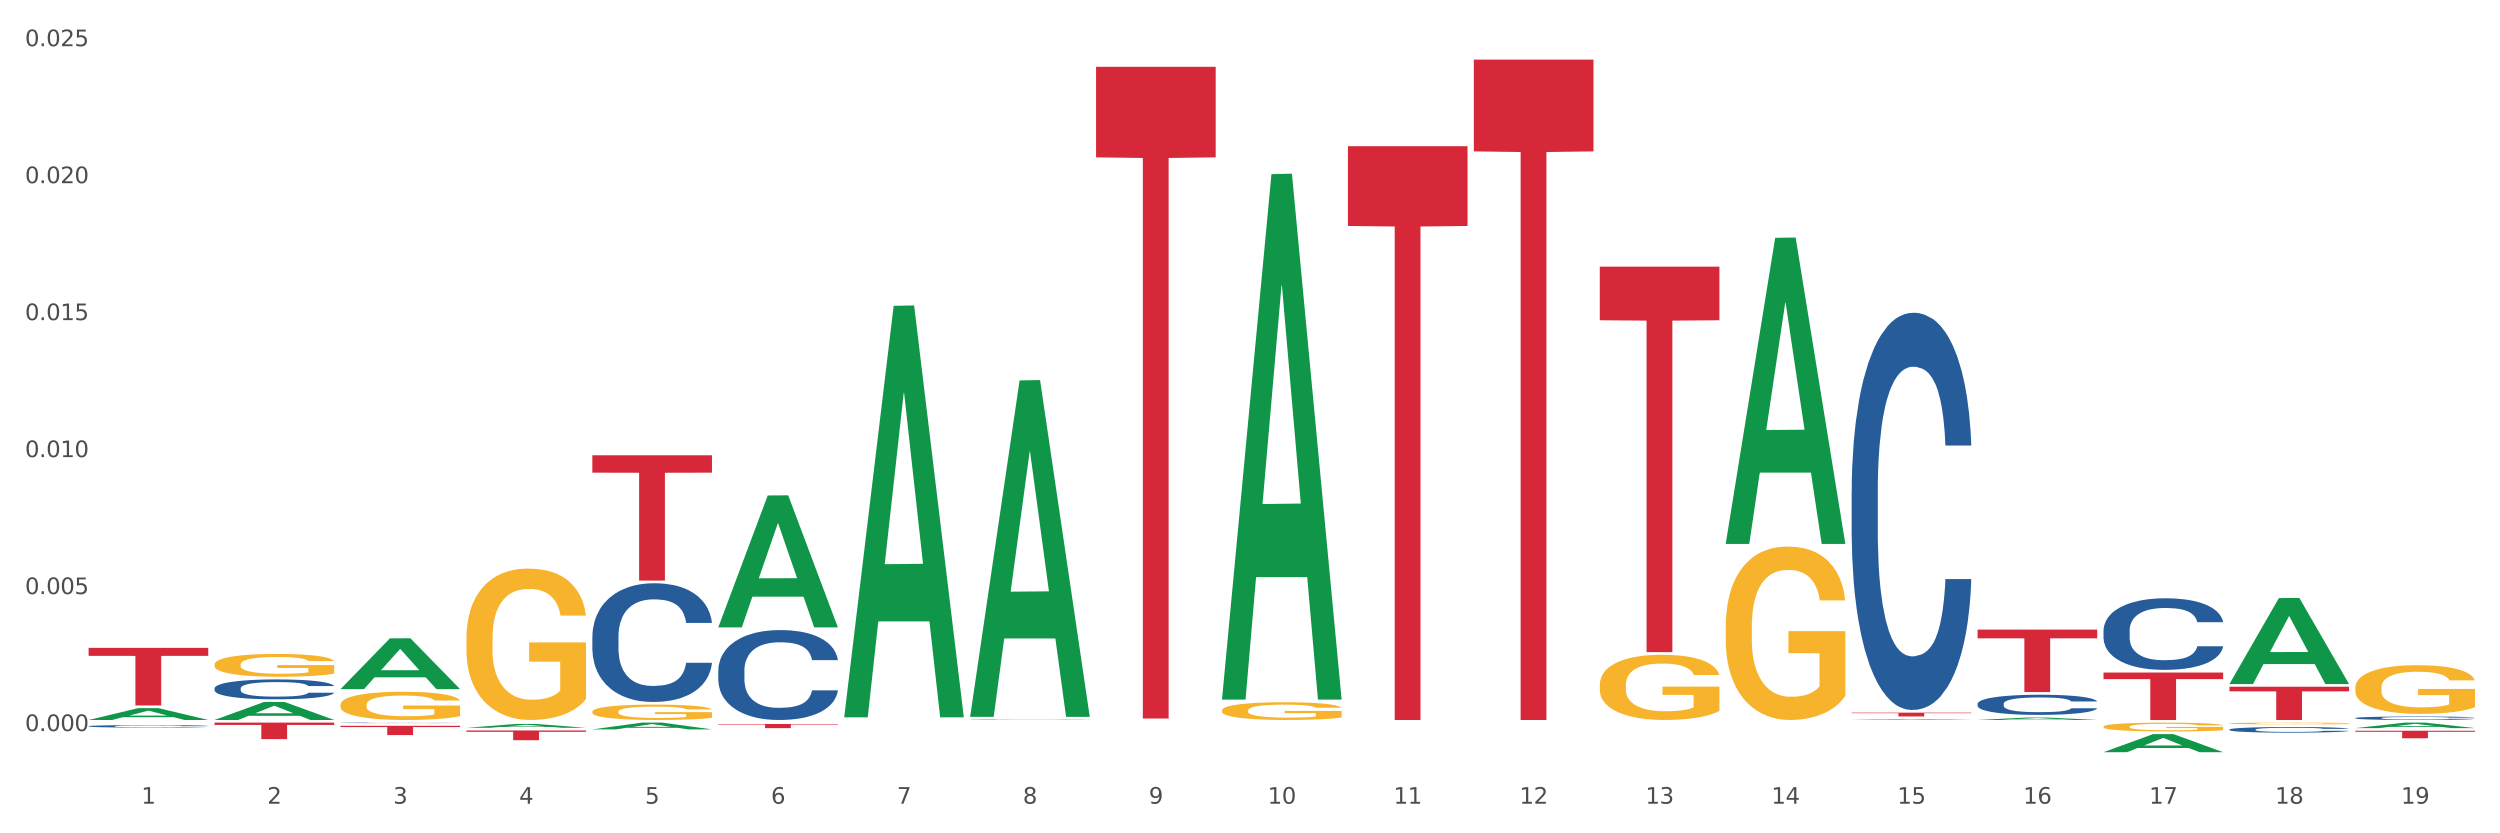 <?xml version="1.0" encoding="utf-8" standalone="no"?>
<!DOCTYPE svg PUBLIC "-//W3C//DTD SVG 1.1//EN"
  "http://www.w3.org/Graphics/SVG/1.1/DTD/svg11.dtd">
<svg xmlns:xlink="http://www.w3.org/1999/xlink" width="1080pt" height="360pt" viewBox="0 0 1080 360" xmlns="http://www.w3.org/2000/svg" version="1.1">
 <rect x="0" y="0" width="1080" height="360" fill="#333333" stroke="none"/>
 <defs>
  <style type="text/css">*{stroke-linejoin: round; stroke-linecap: butt}</style>
 </defs>
 <g id="figure_1">
  <g id="patch_1">
   <path d="M 0 360 
L 1080 360 
L 1080 0 
L 0 0 
z
" style="fill: #ffffff; stroke: #ffffff; stroke-linejoin: miter"/>
  </g>
  <g id="axes_1">
   <g id="matplotlib.axis_1">
    <g id="xtick_1">
     <g id="text_1">
      <!-- 1 -->
      <g style="fill: #4d4d4d" transform="translate(61.07 347.204) scale(0.096 -0.096)">
       <defs>
        <path id="DejaVuSans-31" d="M 794 531 
L 1825 531 
L 1825 4091 
L 703 3866 
L 703 4441 
L 1819 4666 
L 2450 4666 
L 2450 531 
L 3481 531 
L 3481 0 
L 794 0 
L 794 531 
z
" transform="scale(0.016)"/>
       </defs>
       <use xlink:href="#DejaVuSans-31"/>
      </g>
     </g>
    </g>
    <g id="xtick_2">
     <g id="text_2">
      <!-- 2 -->
      <g style="fill: #4d4d4d" transform="translate(115.472 347.204) scale(0.096 -0.096)">
       <defs>
        <path id="DejaVuSans-32" d="M 1228 531 
L 3431 531 
L 3431 0 
L 469 0 
L 469 531 
Q 828 903 1448 1529 
Q 2069 2156 2228 2338 
Q 2531 2678 2651 2914 
Q 2772 3150 2772 3378 
Q 2772 3750 2511 3984 
Q 2250 4219 1831 4219 
Q 1534 4219 1204 4116 
Q 875 4013 500 3803 
L 500 4441 
Q 881 4594 1212 4672 
Q 1544 4750 1819 4750 
Q 2544 4750 2975 4387 
Q 3406 4025 3406 3419 
Q 3406 3131 3298 2873 
Q 3191 2616 2906 2266 
Q 2828 2175 2409 1742 
Q 1991 1309 1228 531 
z
" transform="scale(0.016)"/>
       </defs>
       <use xlink:href="#DejaVuSans-32"/>
      </g>
     </g>
    </g>
    <g id="xtick_3">
     <g id="text_3">
      <!-- 3 -->
      <g style="fill: #4d4d4d" transform="translate(169.874 347.204) scale(0.096 -0.096)">
       <defs>
        <path id="DejaVuSans-33" d="M 2597 2516 
Q 3050 2419 3304 2112 
Q 3559 1806 3559 1356 
Q 3559 666 3084 287 
Q 2609 -91 1734 -91 
Q 1441 -91 1130 -33 
Q 819 25 488 141 
L 488 750 
Q 750 597 1062 519 
Q 1375 441 1716 441 
Q 2309 441 2620 675 
Q 2931 909 2931 1356 
Q 2931 1769 2642 2001 
Q 2353 2234 1838 2234 
L 1294 2234 
L 1294 2753 
L 1863 2753 
Q 2328 2753 2575 2939 
Q 2822 3125 2822 3475 
Q 2822 3834 2567 4026 
Q 2313 4219 1838 4219 
Q 1578 4219 1281 4162 
Q 984 4106 628 3988 
L 628 4550 
Q 988 4650 1302 4700 
Q 1616 4750 1894 4750 
Q 2613 4750 3031 4423 
Q 3450 4097 3450 3541 
Q 3450 3153 3228 2886 
Q 3006 2619 2597 2516 
z
" transform="scale(0.016)"/>
       </defs>
       <use xlink:href="#DejaVuSans-33"/>
      </g>
     </g>
    </g>
    <g id="xtick_4">
     <g id="text_4">
      <!-- 4 -->
      <g style="fill: #4d4d4d" transform="translate(224.276 347.204) scale(0.096 -0.096)">
       <defs>
        <path id="DejaVuSans-34" d="M 2419 4116 
L 825 1625 
L 2419 1625 
L 2419 4116 
z
M 2253 4666 
L 3047 4666 
L 3047 1625 
L 3713 1625 
L 3713 1100 
L 3047 1100 
L 3047 0 
L 2419 0 
L 2419 1100 
L 313 1100 
L 313 1709 
L 2253 4666 
z
" transform="scale(0.016)"/>
       </defs>
       <use xlink:href="#DejaVuSans-34"/>
      </g>
     </g>
    </g>
    <g id="xtick_5">
     <g id="text_5">
      <!-- 5 -->
      <g style="fill: #4d4d4d" transform="translate(278.678 347.204) scale(0.096 -0.096)">
       <defs>
        <path id="DejaVuSans-35" d="M 691 4666 
L 3169 4666 
L 3169 4134 
L 1269 4134 
L 1269 2991 
Q 1406 3038 1543 3061 
Q 1681 3084 1819 3084 
Q 2600 3084 3056 2656 
Q 3513 2228 3513 1497 
Q 3513 744 3044 326 
Q 2575 -91 1722 -91 
Q 1428 -91 1123 -41 
Q 819 9 494 109 
L 494 744 
Q 775 591 1075 516 
Q 1375 441 1709 441 
Q 2250 441 2565 725 
Q 2881 1009 2881 1497 
Q 2881 1984 2565 2268 
Q 2250 2553 1709 2553 
Q 1456 2553 1204 2497 
Q 953 2441 691 2322 
L 691 4666 
z
" transform="scale(0.016)"/>
       </defs>
       <use xlink:href="#DejaVuSans-35"/>
      </g>
     </g>
    </g>
    <g id="xtick_6">
     <g id="text_6">
      <!-- 6 -->
      <g style="fill: #4d4d4d" transform="translate(333.08 347.204) scale(0.096 -0.096)">
       <defs>
        <path id="DejaVuSans-36" d="M 2113 2584 
Q 1688 2584 1439 2293 
Q 1191 2003 1191 1497 
Q 1191 994 1439 701 
Q 1688 409 2113 409 
Q 2538 409 2786 701 
Q 3034 994 3034 1497 
Q 3034 2003 2786 2293 
Q 2538 2584 2113 2584 
z
M 3366 4563 
L 3366 3988 
Q 3128 4100 2886 4159 
Q 2644 4219 2406 4219 
Q 1781 4219 1451 3797 
Q 1122 3375 1075 2522 
Q 1259 2794 1537 2939 
Q 1816 3084 2150 3084 
Q 2853 3084 3261 2657 
Q 3669 2231 3669 1497 
Q 3669 778 3244 343 
Q 2819 -91 2113 -91 
Q 1303 -91 875 529 
Q 447 1150 447 2328 
Q 447 3434 972 4092 
Q 1497 4750 2381 4750 
Q 2619 4750 2861 4703 
Q 3103 4656 3366 4563 
z
" transform="scale(0.016)"/>
       </defs>
       <use xlink:href="#DejaVuSans-36"/>
      </g>
     </g>
    </g>
    <g id="xtick_7">
     <g id="text_7">
      <!-- 7 -->
      <g style="fill: #4d4d4d" transform="translate(387.482 347.204) scale(0.096 -0.096)">
       <defs>
        <path id="DejaVuSans-37" d="M 525 4666 
L 3525 4666 
L 3525 4397 
L 1831 0 
L 1172 0 
L 2766 4134 
L 525 4134 
L 525 4666 
z
" transform="scale(0.016)"/>
       </defs>
       <use xlink:href="#DejaVuSans-37"/>
      </g>
     </g>
    </g>
    <g id="xtick_8">
     <g id="text_8">
      <!-- 8 -->
      <g style="fill: #4d4d4d" transform="translate(441.884 347.204) scale(0.096 -0.096)">
       <defs>
        <path id="DejaVuSans-38" d="M 2034 2216 
Q 1584 2216 1326 1975 
Q 1069 1734 1069 1313 
Q 1069 891 1326 650 
Q 1584 409 2034 409 
Q 2484 409 2743 651 
Q 3003 894 3003 1313 
Q 3003 1734 2745 1975 
Q 2488 2216 2034 2216 
z
M 1403 2484 
Q 997 2584 770 2862 
Q 544 3141 544 3541 
Q 544 4100 942 4425 
Q 1341 4750 2034 4750 
Q 2731 4750 3128 4425 
Q 3525 4100 3525 3541 
Q 3525 3141 3298 2862 
Q 3072 2584 2669 2484 
Q 3125 2378 3379 2068 
Q 3634 1759 3634 1313 
Q 3634 634 3220 271 
Q 2806 -91 2034 -91 
Q 1263 -91 848 271 
Q 434 634 434 1313 
Q 434 1759 690 2068 
Q 947 2378 1403 2484 
z
M 1172 3481 
Q 1172 3119 1398 2916 
Q 1625 2713 2034 2713 
Q 2441 2713 2670 2916 
Q 2900 3119 2900 3481 
Q 2900 3844 2670 4047 
Q 2441 4250 2034 4250 
Q 1625 4250 1398 4047 
Q 1172 3844 1172 3481 
z
" transform="scale(0.016)"/>
       </defs>
       <use xlink:href="#DejaVuSans-38"/>
      </g>
     </g>
    </g>
    <g id="xtick_9">
     <g id="text_9">
      <!-- 9 -->
      <g style="fill: #4d4d4d" transform="translate(496.286 347.204) scale(0.096 -0.096)">
       <defs>
        <path id="DejaVuSans-39" d="M 703 97 
L 703 672 
Q 941 559 1184 500 
Q 1428 441 1663 441 
Q 2288 441 2617 861 
Q 2947 1281 2994 2138 
Q 2813 1869 2534 1725 
Q 2256 1581 1919 1581 
Q 1219 1581 811 2004 
Q 403 2428 403 3163 
Q 403 3881 828 4315 
Q 1253 4750 1959 4750 
Q 2769 4750 3195 4129 
Q 3622 3509 3622 2328 
Q 3622 1225 3098 567 
Q 2575 -91 1691 -91 
Q 1453 -91 1209 -44 
Q 966 3 703 97 
z
M 1959 2075 
Q 2384 2075 2632 2365 
Q 2881 2656 2881 3163 
Q 2881 3666 2632 3958 
Q 2384 4250 1959 4250 
Q 1534 4250 1286 3958 
Q 1038 3666 1038 3163 
Q 1038 2656 1286 2365 
Q 1534 2075 1959 2075 
z
" transform="scale(0.016)"/>
       </defs>
       <use xlink:href="#DejaVuSans-39"/>
      </g>
     </g>
    </g>
    <g id="xtick_10">
     <g id="text_10">
      <!-- 10 -->
      <g style="fill: #4d4d4d" transform="translate(547.634 347.204) scale(0.096 -0.096)">
       <defs>
        <path id="DejaVuSans-30" d="M 2034 4250 
Q 1547 4250 1301 3770 
Q 1056 3291 1056 2328 
Q 1056 1369 1301 889 
Q 1547 409 2034 409 
Q 2525 409 2770 889 
Q 3016 1369 3016 2328 
Q 3016 3291 2770 3770 
Q 2525 4250 2034 4250 
z
M 2034 4750 
Q 2819 4750 3233 4129 
Q 3647 3509 3647 2328 
Q 3647 1150 3233 529 
Q 2819 -91 2034 -91 
Q 1250 -91 836 529 
Q 422 1150 422 2328 
Q 422 3509 836 4129 
Q 1250 4750 2034 4750 
z
" transform="scale(0.016)"/>
       </defs>
       <use xlink:href="#DejaVuSans-31"/>
       <use xlink:href="#DejaVuSans-30" transform="translate(63.623 0)"/>
      </g>
     </g>
    </g>
    <g id="xtick_11">
     <g id="text_11">
      <!-- 11 -->
      <g style="fill: #4d4d4d" transform="translate(602.035 347.204) scale(0.096 -0.096)">
       <use xlink:href="#DejaVuSans-31"/>
       <use xlink:href="#DejaVuSans-31" transform="translate(63.623 0)"/>
      </g>
     </g>
    </g>
    <g id="xtick_12">
     <g id="text_12">
      <!-- 12 -->
      <g style="fill: #4d4d4d" transform="translate(656.437 347.204) scale(0.096 -0.096)">
       <use xlink:href="#DejaVuSans-31"/>
       <use xlink:href="#DejaVuSans-32" transform="translate(63.623 0)"/>
      </g>
     </g>
    </g>
    <g id="xtick_13">
     <g id="text_13">
      <!-- 13 -->
      <g style="fill: #4d4d4d" transform="translate(710.839 347.204) scale(0.096 -0.096)">
       <use xlink:href="#DejaVuSans-31"/>
       <use xlink:href="#DejaVuSans-33" transform="translate(63.623 0)"/>
      </g>
     </g>
    </g>
    <g id="xtick_14">
     <g id="text_14">
      <!-- 14 -->
      <g style="fill: #4d4d4d" transform="translate(765.241 347.204) scale(0.096 -0.096)">
       <use xlink:href="#DejaVuSans-31"/>
       <use xlink:href="#DejaVuSans-34" transform="translate(63.623 0)"/>
      </g>
     </g>
    </g>
    <g id="xtick_15">
     <g id="text_15">
      <!-- 15 -->
      <g style="fill: #4d4d4d" transform="translate(819.643 347.204) scale(0.096 -0.096)">
       <use xlink:href="#DejaVuSans-31"/>
       <use xlink:href="#DejaVuSans-35" transform="translate(63.623 0)"/>
      </g>
     </g>
    </g>
    <g id="xtick_16">
     <g id="text_16">
      <!-- 16 -->
      <g style="fill: #4d4d4d" transform="translate(874.045 347.204) scale(0.096 -0.096)">
       <use xlink:href="#DejaVuSans-31"/>
       <use xlink:href="#DejaVuSans-36" transform="translate(63.623 0)"/>
      </g>
     </g>
    </g>
    <g id="xtick_17">
     <g id="text_17">
      <!-- 17 -->
      <g style="fill: #4d4d4d" transform="translate(928.447 347.204) scale(0.096 -0.096)">
       <use xlink:href="#DejaVuSans-31"/>
       <use xlink:href="#DejaVuSans-37" transform="translate(63.623 0)"/>
      </g>
     </g>
    </g>
    <g id="xtick_18">
     <g id="text_18">
      <!-- 18 -->
      <g style="fill: #4d4d4d" transform="translate(982.849 347.204) scale(0.096 -0.096)">
       <use xlink:href="#DejaVuSans-31"/>
       <use xlink:href="#DejaVuSans-38" transform="translate(63.623 0)"/>
      </g>
     </g>
    </g>
    <g id="xtick_19">
     <g id="text_19">
      <!-- 19 -->
      <g style="fill: #4d4d4d" transform="translate(1037.251 347.204) scale(0.096 -0.096)">
       <use xlink:href="#DejaVuSans-31"/>
       <use xlink:href="#DejaVuSans-39" transform="translate(63.623 0)"/>
      </g>
     </g>
    </g>
    <g id="xtick_20"/>
    <g id="xtick_21"/>
    <g id="xtick_22"/>
    <g id="xtick_23"/>
    <g id="xtick_24"/>
    <g id="xtick_25"/>
    <g id="xtick_26"/>
    <g id="xtick_27"/>
    <g id="xtick_28"/>
    <g id="xtick_29"/>
    <g id="xtick_30"/>
    <g id="xtick_31"/>
    <g id="xtick_32"/>
    <g id="xtick_33"/>
    <g id="xtick_34"/>
    <g id="xtick_35"/>
    <g id="xtick_36"/>
    <g id="xtick_37"/>
   </g>
   <g id="matplotlib.axis_2">
    <g id="ytick_1">
     <g id="text_20">
      <!-- 0.000 -->
      <g style="fill: #4d4d4d" transform="translate(10.8 315.823) scale(0.096 -0.096)">
       <defs>
        <path id="DejaVuSans-2e" d="M 684 794 
L 1344 794 
L 1344 0 
L 684 0 
L 684 794 
z
" transform="scale(0.016)"/>
       </defs>
       <use xlink:href="#DejaVuSans-30"/>
       <use xlink:href="#DejaVuSans-2e" transform="translate(63.623 0)"/>
       <use xlink:href="#DejaVuSans-30" transform="translate(95.41 0)"/>
       <use xlink:href="#DejaVuSans-30" transform="translate(159.033 0)"/>
       <use xlink:href="#DejaVuSans-30" transform="translate(222.656 0)"/>
      </g>
     </g>
    </g>
    <g id="ytick_2">
     <g id="text_21">
      <!-- 0.005 -->
      <g style="fill: #4d4d4d" transform="translate(10.8 256.65) scale(0.096 -0.096)">
       <use xlink:href="#DejaVuSans-30"/>
       <use xlink:href="#DejaVuSans-2e" transform="translate(63.623 0)"/>
       <use xlink:href="#DejaVuSans-30" transform="translate(95.41 0)"/>
       <use xlink:href="#DejaVuSans-30" transform="translate(159.033 0)"/>
       <use xlink:href="#DejaVuSans-35" transform="translate(222.656 0)"/>
      </g>
     </g>
    </g>
    <g id="ytick_3">
     <g id="text_22">
      <!-- 0.010 -->
      <g style="fill: #4d4d4d" transform="translate(10.8 197.477) scale(0.096 -0.096)">
       <use xlink:href="#DejaVuSans-30"/>
       <use xlink:href="#DejaVuSans-2e" transform="translate(63.623 0)"/>
       <use xlink:href="#DejaVuSans-30" transform="translate(95.41 0)"/>
       <use xlink:href="#DejaVuSans-31" transform="translate(159.033 0)"/>
       <use xlink:href="#DejaVuSans-30" transform="translate(222.656 0)"/>
      </g>
     </g>
    </g>
    <g id="ytick_4">
     <g id="text_23">
      <!-- 0.015 -->
      <g style="fill: #4d4d4d" transform="translate(10.8 138.305) scale(0.096 -0.096)">
       <use xlink:href="#DejaVuSans-30"/>
       <use xlink:href="#DejaVuSans-2e" transform="translate(63.623 0)"/>
       <use xlink:href="#DejaVuSans-30" transform="translate(95.41 0)"/>
       <use xlink:href="#DejaVuSans-31" transform="translate(159.033 0)"/>
       <use xlink:href="#DejaVuSans-35" transform="translate(222.656 0)"/>
      </g>
     </g>
    </g>
    <g id="ytick_5">
     <g id="text_24">
      <!-- 0.020 -->
      <g style="fill: #4d4d4d" transform="translate(10.8 79.132) scale(0.096 -0.096)">
       <use xlink:href="#DejaVuSans-30"/>
       <use xlink:href="#DejaVuSans-2e" transform="translate(63.623 0)"/>
       <use xlink:href="#DejaVuSans-30" transform="translate(95.41 0)"/>
       <use xlink:href="#DejaVuSans-32" transform="translate(159.033 0)"/>
       <use xlink:href="#DejaVuSans-30" transform="translate(222.656 0)"/>
      </g>
     </g>
    </g>
    <g id="ytick_6">
     <g id="text_25">
      <!-- 0.025 -->
      <g style="fill: #4d4d4d" transform="translate(10.8 19.959) scale(0.096 -0.096)">
       <use xlink:href="#DejaVuSans-30"/>
       <use xlink:href="#DejaVuSans-2e" transform="translate(63.623 0)"/>
       <use xlink:href="#DejaVuSans-30" transform="translate(95.41 0)"/>
       <use xlink:href="#DejaVuSans-32" transform="translate(159.033 0)"/>
       <use xlink:href="#DejaVuSans-35" transform="translate(222.656 0)"/>
      </g>
     </g>
    </g>
    <g id="ytick_7"/>
    <g id="ytick_8"/>
    <g id="ytick_9"/>
    <g id="ytick_10"/>
    <g id="ytick_11"/>
   </g>
   <g id="PolyCollection_1">
    <path d="M 38.283 311.02 
L 38.336 311.015 
L 59.648 305.923 
L 68.493 305.919 
L 89.965 311.03 
L 79.735 311.03 
L 75.1 309.84 
L 53.095 309.84 
L 52.935 309.859 
L 48.46 311.03 
L 38.283 311.03 
L 38.283 311.02 
L 55.865 309.129 
L 72.329 309.124 
L 64.177 307.008 
L 64.071 306.998 
L 63.964 307.013 
L 55.812 309.124 
L 55.865 309.129 
L 38.283 311.02 
z
" clip-path="url(#pa4e5aa31b3)" style="fill: #109648"/>
    <path d="M 92.685 311.015 
L 92.738 311.008 
L 114.05 303.25 
L 122.895 303.243 
L 144.367 311.03 
L 134.137 311.03 
L 129.502 309.216 
L 107.497 309.216 
L 107.337 309.246 
L 102.861 311.03 
L 92.685 311.03 
L 92.685 311.015 
L 110.267 308.134 
L 126.731 308.127 
L 118.579 304.903 
L 118.473 304.888 
L 118.366 304.91 
L 110.214 308.127 
L 110.267 308.134 
L 92.685 311.015 
z
" clip-path="url(#pa4e5aa31b3)" style="fill: #109648"/>
    <path d="M 147.087 297.669 
L 147.14 297.648 
L 168.452 275.76 
L 177.297 275.739 
L 198.769 297.71 
L 188.539 297.71 
L 183.904 292.594 
L 161.899 292.594 
L 161.739 292.676 
L 157.263 297.71 
L 147.087 297.71 
L 147.087 297.669 
L 164.669 289.541 
L 181.133 289.52 
L 172.981 280.422 
L 172.875 280.381 
L 172.768 280.443 
L 164.616 289.52 
L 164.669 289.541 
L 147.087 297.669 
z
" clip-path="url(#pa4e5aa31b3)" style="fill: #109648"/>
    <path d="M 201.489 314.406 
L 201.542 314.405 
L 222.854 312.753 
L 231.699 312.751 
L 253.171 314.409 
L 242.941 314.409 
L 238.306 314.023 
L 216.301 314.023 
L 216.141 314.03 
L 211.665 314.409 
L 201.489 314.409 
L 201.489 314.406 
L 219.071 313.793 
L 235.535 313.791 
L 227.383 313.105 
L 227.277 313.102 
L 227.17 313.106 
L 219.018 313.791 
L 219.071 313.793 
L 201.489 314.406 
z
" clip-path="url(#pa4e5aa31b3)" style="fill: #109648"/>
    <path d="M 255.891 315.092 
L 255.944 315.089 
L 277.256 312.178 
L 286.101 312.175 
L 307.573 315.098 
L 297.343 315.098 
L 292.707 314.417 
L 270.703 314.417 
L 270.543 314.428 
L 266.067 315.098 
L 255.891 315.098 
L 255.891 315.092 
L 273.473 314.011 
L 289.937 314.008 
L 281.785 312.798 
L 281.678 312.793 
L 281.572 312.801 
L 273.42 314.008 
L 273.473 314.011 
L 255.891 315.092 
z
" clip-path="url(#pa4e5aa31b3)" style="fill: #109648"/>
    <path d="M 908.714 313.94 
L 908.775 313.936 
L 908.775 313.811 
L 908.897 313.703 
L 909.507 313.441 
L 910.423 313.225 
L 911.094 313.11 
L 911.765 313.016 
L 912.558 312.922 
L 913.535 312.824 
L 915.304 312.681 
L 916.402 312.608 
L 917.745 312.531 
L 920.186 312.419 
L 921.955 312.357 
L 923.786 312.304 
L 926.775 312.242 
L 928.728 312.214 
L 930.803 312.193 
L 933.304 312.179 
L 935.196 312.175 
L 939.345 312.186 
L 942.884 312.217 
L 944.593 312.242 
L 946.789 312.283 
L 947.949 312.311 
L 949.84 312.367 
L 951.793 312.44 
L 953.135 312.503 
L 955.149 312.622 
L 956.674 312.74 
L 958.077 312.887 
L 958.81 312.988 
L 959.359 313.082 
L 959.847 313.19 
L 960.335 313.361 
L 949.352 313.361 
L 948.925 313.239 
L 948.254 313.124 
L 947.277 313.012 
L 946.423 312.942 
L 944.959 312.855 
L 943.616 312.799 
L 942.213 312.758 
L 940.504 312.723 
L 939.162 312.705 
L 937.27 312.691 
L 933.548 312.695 
L 931.047 312.723 
L 929.338 312.758 
L 928.24 312.789 
L 927.264 312.824 
L 926.165 312.873 
L 924.884 312.946 
L 923.969 313.012 
L 923.053 313.096 
L 922.321 313.18 
L 921.65 313.277 
L 921.101 313.382 
L 920.674 313.49 
L 920.308 313.622 
L 920.002 313.842 
L 920.002 314.32 
L 920.125 314.428 
L 920.43 314.571 
L 920.796 314.679 
L 921.406 314.808 
L 921.955 314.895 
L 922.992 315.02 
L 924.152 315.125 
L 925.067 315.191 
L 925.982 315.247 
L 927.569 315.324 
L 929.338 315.387 
L 930.864 315.425 
L 932.938 315.46 
L 934.342 315.474 
L 935.562 315.481 
L 938.552 315.481 
L 940.687 315.47 
L 943.067 315.446 
L 944.898 315.414 
L 946.423 315.376 
L 948.132 315.313 
L 949.23 315.254 
L 949.23 314.525 
L 935.806 314.522 
L 935.806 314.037 
L 960.396 314.037 
L 960.396 315.46 
L 959.359 315.533 
L 958.199 315.599 
L 956.979 315.658 
L 955.149 315.732 
L 952.952 315.801 
L 950.999 315.85 
L 948.925 315.892 
L 946.484 315.93 
L 943.311 315.965 
L 941.359 315.979 
L 938.918 315.99 
L 936.05 315.993 
L 933.548 315.986 
L 931.108 315.969 
L 928.545 315.937 
L 926.043 315.892 
L 924.152 315.847 
L 922.26 315.791 
L 920.247 315.718 
L 918.66 315.648 
L 917.44 315.585 
L 916.097 315.505 
L 914.633 315.4 
L 913.535 315.306 
L 912.558 315.209 
L 911.521 315.083 
L 910.789 314.975 
L 910.057 314.839 
L 909.63 314.738 
L 909.141 314.581 
L 908.775 314.361 
L 908.714 313.94 
z
" clip-path="url(#pa4e5aa31b3)" style="fill: #f7b32b"/>
    <path d="M 963.116 312.521 
L 963.177 312.52 
L 963.177 312.495 
L 963.299 312.474 
L 963.909 312.423 
L 964.825 312.381 
L 965.496 312.358 
L 966.167 312.34 
L 966.96 312.321 
L 967.937 312.302 
L 969.706 312.274 
L 970.804 312.26 
L 972.147 312.245 
L 974.587 312.223 
L 976.357 312.211 
L 978.188 312.201 
L 981.177 312.188 
L 983.13 312.183 
L 985.205 312.179 
L 987.706 312.176 
L 989.598 312.175 
L 993.747 312.177 
L 997.286 312.184 
L 998.995 312.188 
L 1001.191 312.197 
L 1002.35 312.202 
L 1004.242 312.213 
L 1006.195 312.227 
L 1007.537 312.24 
L 1009.551 312.263 
L 1011.076 312.286 
L 1012.479 312.315 
L 1013.212 312.334 
L 1013.761 312.353 
L 1014.249 312.374 
L 1014.737 312.407 
L 1003.754 312.407 
L 1003.327 312.383 
L 1002.656 312.361 
L 1001.679 312.339 
L 1000.825 312.325 
L 999.361 312.308 
L 998.018 312.298 
L 996.615 312.289 
L 994.906 312.283 
L 993.564 312.279 
L 991.672 312.276 
L 987.95 312.277 
L 985.449 312.283 
L 983.74 312.289 
L 982.642 312.295 
L 981.666 312.302 
L 980.567 312.312 
L 979.286 312.326 
L 978.371 312.339 
L 977.455 312.355 
L 976.723 312.372 
L 976.052 312.391 
L 975.503 312.411 
L 975.076 312.433 
L 974.71 312.458 
L 974.404 312.501 
L 974.404 312.595 
L 974.526 312.616 
L 974.832 312.644 
L 975.198 312.665 
L 975.808 312.69 
L 976.357 312.707 
L 977.394 312.732 
L 978.554 312.752 
L 979.469 312.765 
L 980.384 312.776 
L 981.971 312.791 
L 983.74 312.804 
L 985.266 312.811 
L 987.34 312.818 
L 988.744 312.821 
L 989.964 312.822 
L 992.954 312.822 
L 995.089 312.82 
L 997.469 312.815 
L 999.3 312.809 
L 1000.825 312.802 
L 1002.534 312.789 
L 1003.632 312.778 
L 1003.632 312.635 
L 990.208 312.634 
L 990.208 312.54 
L 1014.798 312.54 
L 1014.798 312.818 
L 1013.761 312.832 
L 1012.601 312.845 
L 1011.381 312.857 
L 1009.551 312.871 
L 1007.354 312.885 
L 1005.401 312.894 
L 1003.327 312.903 
L 1000.886 312.91 
L 997.713 312.917 
L 995.761 312.92 
L 993.32 312.922 
L 990.452 312.922 
L 987.95 312.921 
L 985.51 312.918 
L 982.947 312.911 
L 980.445 312.903 
L 978.554 312.894 
L 976.662 312.883 
L 974.649 312.868 
L 973.062 312.855 
L 971.842 312.843 
L 970.499 312.827 
L 969.035 312.806 
L 967.937 312.788 
L 966.96 312.769 
L 965.923 312.744 
L 965.191 312.723 
L 964.459 312.697 
L 964.031 312.677 
L 963.543 312.646 
L 963.177 312.603 
L 963.116 312.521 
z
" clip-path="url(#pa4e5aa31b3)" style="fill: #f7b32b"/>
    <path d="M 691.106 295.883 
L 691.167 295.857 
L 691.167 294.932 
L 691.289 294.134 
L 691.9 292.206 
L 692.815 290.611 
L 693.486 289.763 
L 694.157 289.068 
L 694.951 288.374 
L 695.927 287.654 
L 697.696 286.6 
L 698.795 286.06 
L 700.137 285.494 
L 702.578 284.671 
L 704.347 284.208 
L 706.178 283.822 
L 709.168 283.36 
L 711.12 283.154 
L 713.195 283 
L 715.696 282.897 
L 717.588 282.871 
L 721.737 282.948 
L 725.276 283.18 
L 726.985 283.36 
L 729.181 283.668 
L 730.341 283.874 
L 732.232 284.285 
L 734.185 284.825 
L 735.527 285.288 
L 737.541 286.163 
L 739.066 287.037 
L 740.47 288.117 
L 741.202 288.863 
L 741.751 289.557 
L 742.239 290.354 
L 742.727 291.614 
L 731.744 291.614 
L 731.317 290.714 
L 730.646 289.866 
L 729.67 289.043 
L 728.815 288.528 
L 727.351 287.886 
L 726.008 287.474 
L 724.605 287.165 
L 722.897 286.908 
L 721.554 286.78 
L 719.663 286.677 
L 715.941 286.703 
L 713.439 286.908 
L 711.73 287.165 
L 710.632 287.397 
L 709.656 287.654 
L 708.557 288.014 
L 707.276 288.554 
L 706.361 289.043 
L 705.446 289.66 
L 704.713 290.277 
L 704.042 290.997 
L 703.493 291.769 
L 703.066 292.566 
L 702.7 293.543 
L 702.395 295.163 
L 702.395 298.686 
L 702.517 299.483 
L 702.822 300.538 
L 703.188 301.335 
L 703.798 302.286 
L 704.347 302.929 
L 705.385 303.855 
L 706.544 304.627 
L 707.459 305.115 
L 708.374 305.527 
L 709.961 306.092 
L 711.73 306.555 
L 713.256 306.838 
L 715.33 307.095 
L 716.734 307.198 
L 717.954 307.25 
L 720.944 307.25 
L 723.08 307.172 
L 725.459 306.992 
L 727.29 306.761 
L 728.815 306.478 
L 730.524 306.015 
L 731.622 305.578 
L 731.622 300.203 
L 718.198 300.178 
L 718.198 296.603 
L 742.788 296.603 
L 742.788 307.095 
L 741.751 307.635 
L 740.592 308.124 
L 739.371 308.561 
L 737.541 309.101 
L 735.344 309.615 
L 733.392 309.975 
L 731.317 310.284 
L 728.876 310.567 
L 725.703 310.824 
L 723.751 310.927 
L 721.31 311.004 
L 718.442 311.03 
L 715.941 310.978 
L 713.5 310.85 
L 710.937 310.618 
L 708.435 310.284 
L 706.544 309.95 
L 704.652 309.538 
L 702.639 308.998 
L 701.052 308.484 
L 699.832 308.021 
L 698.49 307.43 
L 697.025 306.658 
L 695.927 305.964 
L 694.951 305.244 
L 693.913 304.318 
L 693.181 303.521 
L 692.449 302.518 
L 692.022 301.772 
L 691.534 300.615 
L 691.167 298.995 
L 691.106 295.883 
z
" clip-path="url(#pa4e5aa31b3)" style="fill: #f7b32b"/>
    <path d="M 745.508 270.738 
L 745.569 270.669 
L 745.569 268.207 
L 745.691 266.086 
L 746.302 260.956 
L 747.217 256.714 
L 747.888 254.457 
L 748.559 252.61 
L 749.352 250.763 
L 750.329 248.848 
L 752.098 246.043 
L 753.197 244.606 
L 754.539 243.101 
L 756.98 240.912 
L 758.749 239.681 
L 760.58 238.655 
L 763.57 237.424 
L 765.522 236.876 
L 767.597 236.466 
L 770.098 236.192 
L 771.99 236.124 
L 776.139 236.329 
L 779.678 236.945 
L 781.387 237.424 
L 783.583 238.244 
L 784.743 238.792 
L 786.634 239.886 
L 788.587 241.323 
L 789.929 242.554 
L 791.943 244.88 
L 793.468 247.206 
L 794.872 250.079 
L 795.604 252.063 
L 796.153 253.91 
L 796.641 256.03 
L 797.129 259.382 
L 786.146 259.382 
L 785.719 256.988 
L 785.048 254.731 
L 784.071 252.542 
L 783.217 251.173 
L 781.753 249.463 
L 780.41 248.369 
L 779.007 247.548 
L 777.299 246.864 
L 775.956 246.522 
L 774.065 246.248 
L 770.343 246.316 
L 767.841 246.864 
L 766.132 247.548 
L 765.034 248.163 
L 764.058 248.848 
L 762.959 249.805 
L 761.678 251.242 
L 760.763 252.542 
L 759.848 254.183 
L 759.115 255.825 
L 758.444 257.74 
L 757.895 259.793 
L 757.468 261.913 
L 757.102 264.513 
L 756.797 268.822 
L 756.797 278.194 
L 756.919 280.315 
L 757.224 283.12 
L 757.59 285.24 
L 758.2 287.771 
L 758.749 289.481 
L 759.786 291.944 
L 760.946 293.996 
L 761.861 295.296 
L 762.776 296.391 
L 764.363 297.896 
L 766.132 299.127 
L 767.658 299.879 
L 769.732 300.563 
L 771.136 300.837 
L 772.356 300.974 
L 775.346 300.974 
L 777.482 300.769 
L 779.861 300.29 
L 781.692 299.674 
L 783.217 298.922 
L 784.926 297.69 
L 786.024 296.527 
L 786.024 282.23 
L 772.6 282.162 
L 772.6 272.653 
L 797.19 272.653 
L 797.19 300.563 
L 796.153 302 
L 794.994 303.3 
L 793.773 304.463 
L 791.943 305.899 
L 789.746 307.267 
L 787.794 308.225 
L 785.719 309.046 
L 783.278 309.798 
L 780.105 310.482 
L 778.153 310.756 
L 775.712 310.961 
L 772.844 311.03 
L 770.343 310.893 
L 767.902 310.551 
L 765.339 309.935 
L 762.837 309.046 
L 760.946 308.157 
L 759.054 307.062 
L 757.041 305.626 
L 755.454 304.257 
L 754.234 303.026 
L 752.892 301.453 
L 751.427 299.401 
L 750.329 297.554 
L 749.352 295.638 
L 748.315 293.175 
L 747.583 291.055 
L 746.851 288.387 
L 746.424 286.403 
L 745.936 283.325 
L 745.569 279.015 
L 745.508 270.738 
z
" clip-path="url(#pa4e5aa31b3)" style="fill: #f7b32b"/>
    <path d="M 1017.518 297.082 
L 1017.579 297.062 
L 1017.579 296.372 
L 1017.701 295.777 
L 1018.311 294.338 
L 1019.227 293.148 
L 1019.898 292.515 
L 1020.569 291.997 
L 1021.362 291.479 
L 1022.339 290.941 
L 1024.108 290.155 
L 1025.206 289.752 
L 1026.549 289.33 
L 1028.989 288.716 
L 1030.759 288.37 
L 1032.589 288.082 
L 1035.579 287.737 
L 1037.532 287.584 
L 1039.606 287.468 
L 1042.108 287.392 
L 1044 287.373 
L 1048.149 287.43 
L 1051.688 287.603 
L 1053.396 287.737 
L 1055.593 287.967 
L 1056.752 288.121 
L 1058.644 288.428 
L 1060.597 288.831 
L 1061.939 289.176 
L 1063.952 289.829 
L 1065.478 290.481 
L 1066.881 291.287 
L 1067.614 291.843 
L 1068.163 292.361 
L 1068.651 292.956 
L 1069.139 293.896 
L 1058.156 293.896 
L 1057.729 293.225 
L 1057.058 292.592 
L 1056.081 291.978 
L 1055.227 291.594 
L 1053.763 291.114 
L 1052.42 290.807 
L 1051.017 290.577 
L 1049.308 290.385 
L 1047.966 290.289 
L 1046.074 290.212 
L 1042.352 290.232 
L 1039.851 290.385 
L 1038.142 290.577 
L 1037.044 290.75 
L 1036.067 290.941 
L 1034.969 291.21 
L 1033.688 291.613 
L 1032.773 291.978 
L 1031.857 292.438 
L 1031.125 292.899 
L 1030.454 293.436 
L 1029.905 294.012 
L 1029.478 294.606 
L 1029.111 295.335 
L 1028.806 296.544 
L 1028.806 299.173 
L 1028.928 299.768 
L 1029.234 300.555 
L 1029.6 301.149 
L 1030.21 301.859 
L 1030.759 302.339 
L 1031.796 303.03 
L 1032.956 303.605 
L 1033.871 303.97 
L 1034.786 304.277 
L 1036.373 304.699 
L 1038.142 305.045 
L 1039.668 305.256 
L 1041.742 305.447 
L 1043.146 305.524 
L 1044.366 305.563 
L 1047.356 305.563 
L 1049.491 305.505 
L 1051.871 305.371 
L 1053.702 305.198 
L 1055.227 304.987 
L 1056.935 304.642 
L 1058.034 304.315 
L 1058.034 300.305 
L 1044.61 300.286 
L 1044.61 297.619 
L 1069.2 297.619 
L 1069.2 305.447 
L 1068.163 305.85 
L 1067.003 306.215 
L 1065.783 306.541 
L 1063.952 306.944 
L 1061.756 307.328 
L 1059.803 307.597 
L 1057.729 307.827 
L 1055.288 308.038 
L 1052.115 308.23 
L 1050.163 308.306 
L 1047.722 308.364 
L 1044.854 308.383 
L 1042.352 308.345 
L 1039.912 308.249 
L 1037.349 308.076 
L 1034.847 307.827 
L 1032.956 307.577 
L 1031.064 307.27 
L 1029.05 306.867 
L 1027.464 306.484 
L 1026.244 306.138 
L 1024.901 305.697 
L 1023.437 305.121 
L 1022.339 304.603 
L 1021.362 304.066 
L 1020.325 303.375 
L 1019.593 302.78 
L 1018.861 302.032 
L 1018.433 301.476 
L 1017.945 300.612 
L 1017.579 299.403 
L 1017.518 297.082 
z
" clip-path="url(#pa4e5aa31b3)" style="fill: #f7b32b"/>
    <path d="M 1017.518 310.203 
L 1017.579 310.202 
L 1017.579 310.163 
L 1017.763 310.111 
L 1018.434 310.015 
L 1019.29 309.943 
L 1020.756 309.858 
L 1021.55 309.822 
L 1022.589 309.782 
L 1024.727 309.718 
L 1027.17 309.663 
L 1028.881 309.633 
L 1030.164 309.614 
L 1033.035 309.58 
L 1034.684 309.565 
L 1036.395 309.552 
L 1037.861 309.544 
L 1040.305 309.534 
L 1042.259 309.53 
L 1044.52 309.529 
L 1046.414 309.53 
L 1048.918 309.536 
L 1052.584 309.552 
L 1053.989 309.562 
L 1055.882 309.578 
L 1057.837 309.6 
L 1059.426 309.622 
L 1061.258 309.654 
L 1063.152 309.695 
L 1064.985 309.747 
L 1066.268 309.795 
L 1067.306 309.846 
L 1068.223 309.907 
L 1068.895 309.974 
L 1069.2 310.031 
L 1058.021 310.031 
L 1057.715 309.98 
L 1057.104 309.925 
L 1056.493 309.888 
L 1055.821 309.858 
L 1054.783 309.824 
L 1053.866 309.802 
L 1052.339 309.776 
L 1050.934 309.759 
L 1049.773 309.75 
L 1048.368 309.741 
L 1045.375 309.733 
L 1043.237 309.733 
L 1041.893 309.736 
L 1040.244 309.743 
L 1038.838 309.752 
L 1037.189 309.769 
L 1035.906 309.787 
L 1034.623 309.81 
L 1033.89 309.826 
L 1032.791 309.856 
L 1032.057 309.881 
L 1031.08 309.924 
L 1030.53 309.954 
L 1029.553 310.032 
L 1029.125 310.089 
L 1028.942 310.129 
L 1028.82 310.173 
L 1028.82 310.387 
L 1029.186 310.483 
L 1029.492 310.524 
L 1029.98 310.571 
L 1030.897 310.631 
L 1032.241 310.69 
L 1033.646 310.732 
L 1034.807 310.758 
L 1035.906 310.778 
L 1037.006 310.793 
L 1038.35 310.806 
L 1039.449 310.815 
L 1041.099 310.823 
L 1043.054 310.827 
L 1044.581 310.827 
L 1047.696 310.82 
L 1049.102 310.813 
L 1050.445 310.804 
L 1051.912 310.789 
L 1053.072 310.772 
L 1053.744 310.76 
L 1054.844 310.734 
L 1055.699 310.706 
L 1056.432 310.675 
L 1056.921 310.647 
L 1057.471 310.606 
L 1057.898 310.56 
L 1058.021 310.535 
L 1069.2 310.535 
L 1068.956 310.584 
L 1068.528 310.632 
L 1067.673 310.697 
L 1067.001 310.734 
L 1065.962 310.779 
L 1064.863 310.817 
L 1063.335 310.86 
L 1061.93 310.891 
L 1060.464 310.919 
L 1058.876 310.943 
L 1056.005 310.978 
L 1054.966 310.987 
L 1052.767 311.004 
L 1051.056 311.013 
L 1048.552 311.023 
L 1045.986 311.028 
L 1043.298 311.03 
L 1040.915 311.027 
L 1038.289 311.019 
L 1036.639 311.011 
L 1034.807 310.998 
L 1032.668 310.979 
L 1030.652 310.956 
L 1028.759 310.928 
L 1026.987 310.897 
L 1025.338 310.861 
L 1023.199 310.802 
L 1021.611 310.745 
L 1020.45 310.691 
L 1019.656 310.646 
L 1018.862 310.588 
L 1018.434 310.549 
L 1017.763 310.453 
L 1017.518 310.364 
L 1017.518 310.203 
z
" clip-path="url(#pa4e5aa31b3)" style="fill: #255c99"/>
    <path d="M 419.097 309.423 
L 419.15 309.286 
L 440.462 164.333 
L 449.307 164.196 
L 470.779 309.696 
L 460.549 309.696 
L 455.913 275.814 
L 433.909 275.814 
L 433.749 276.361 
L 429.273 309.696 
L 419.097 309.696 
L 419.097 309.423 
L 436.679 255.595 
L 453.143 255.458 
L 444.991 195.209 
L 444.884 194.936 
L 444.778 195.346 
L 436.626 255.458 
L 436.679 255.595 
L 419.097 309.423 
z
" clip-path="url(#pa4e5aa31b3)" style="fill: #109648"/>
    <path d="M 745.508 234.73 
L 745.562 234.605 
L 766.874 102.734 
L 775.718 102.61 
L 797.19 234.978 
L 786.96 234.978 
L 782.325 204.154 
L 760.32 204.154 
L 760.16 204.651 
L 755.685 234.978 
L 745.508 234.978 
L 745.508 234.73 
L 763.091 185.759 
L 779.554 185.635 
L 771.403 130.823 
L 771.296 130.575 
L 771.189 130.948 
L 763.038 185.635 
L 763.091 185.759 
L 745.508 234.73 
z
" clip-path="url(#pa4e5aa31b3)" style="fill: #109648"/>
    <path d="M 799.91 311.029 
L 799.964 311.029 
L 821.276 310.657 
L 830.12 310.656 
L 851.592 311.03 
L 841.362 311.03 
L 836.727 310.943 
L 814.722 310.943 
L 814.562 310.944 
L 810.087 311.03 
L 799.91 311.03 
L 799.91 311.029 
L 817.493 310.891 
L 833.956 310.891 
L 825.805 310.736 
L 825.698 310.735 
L 825.591 310.736 
L 817.44 310.891 
L 817.493 310.891 
L 799.91 311.029 
z
" clip-path="url(#pa4e5aa31b3)" style="fill: #109648"/>
    <path d="M 527.901 301.806 
L 527.954 301.593 
L 549.266 75.231 
L 558.11 75.018 
L 579.582 302.233 
L 569.353 302.233 
L 564.717 249.323 
L 542.712 249.323 
L 542.553 250.176 
L 538.077 302.233 
L 527.901 302.233 
L 527.901 301.806 
L 545.483 217.747 
L 561.947 217.534 
L 553.795 123.448 
L 553.688 123.021 
L 553.582 123.661 
L 545.43 217.534 
L 545.483 217.747 
L 527.901 301.806 
z
" clip-path="url(#pa4e5aa31b3)" style="fill: #109648"/>
    <path d="M 1017.518 314.541 
L 1017.571 314.539 
L 1038.884 312.178 
L 1047.728 312.175 
L 1069.2 314.545 
L 1058.97 314.545 
L 1054.335 313.994 
L 1032.33 313.994 
L 1032.17 314.002 
L 1027.695 314.545 
L 1017.518 314.545 
L 1017.518 314.541 
L 1035.101 313.664 
L 1051.564 313.662 
L 1043.412 312.681 
L 1043.306 312.676 
L 1043.199 312.683 
L 1035.047 313.662 
L 1035.101 313.664 
L 1017.518 314.541 
z
" clip-path="url(#pa4e5aa31b3)" style="fill: #109648"/>
    <path d="M 854.312 311.028 
L 854.366 311.027 
L 875.678 309.969 
L 884.522 309.968 
L 905.994 311.03 
L 895.764 311.03 
L 891.129 310.782 
L 869.124 310.782 
L 868.964 310.786 
L 864.489 311.03 
L 854.312 311.03 
L 854.312 311.028 
L 871.895 310.635 
L 888.358 310.634 
L 880.206 310.194 
L 880.1 310.192 
L 879.993 310.195 
L 871.841 310.634 
L 871.895 310.635 
L 854.312 311.028 
z
" clip-path="url(#pa4e5aa31b3)" style="fill: #109648"/>
    <path d="M 310.293 270.943 
L 310.346 270.89 
L 331.658 214.035 
L 340.503 213.981 
L 361.975 271.05 
L 351.745 271.05 
L 347.109 257.761 
L 325.105 257.761 
L 324.945 257.975 
L 320.469 271.05 
L 310.293 271.05 
L 310.293 270.943 
L 327.875 249.83 
L 344.339 249.777 
L 336.187 226.145 
L 336.08 226.038 
L 335.974 226.199 
L 327.822 249.777 
L 327.875 249.83 
L 310.293 270.943 
z
" clip-path="url(#pa4e5aa31b3)" style="fill: #109648"/>
    <path d="M 364.695 309.559 
L 364.748 309.392 
L 386.06 132.115 
L 394.905 131.948 
L 416.377 309.893 
L 406.147 309.893 
L 401.511 268.456 
L 379.507 268.456 
L 379.347 269.124 
L 374.871 309.893 
L 364.695 309.893 
L 364.695 309.559 
L 382.277 243.727 
L 398.741 243.56 
L 390.589 169.876 
L 390.482 169.542 
L 390.376 170.043 
L 382.224 243.56 
L 382.277 243.727 
L 364.695 309.559 
z
" clip-path="url(#pa4e5aa31b3)" style="fill: #109648"/>
    <path d="M 310.293 289.645 
L 310.354 289.609 
L 310.354 288.616 
L 310.537 287.268 
L 311.209 284.786 
L 312.064 282.906 
L 313.531 280.707 
L 314.325 279.785 
L 315.363 278.757 
L 317.501 277.09 
L 319.945 275.672 
L 321.655 274.891 
L 322.938 274.395 
L 325.81 273.508 
L 327.459 273.118 
L 329.169 272.799 
L 330.636 272.586 
L 333.079 272.338 
L 335.034 272.231 
L 337.294 272.196 
L 339.188 272.231 
L 341.693 272.373 
L 345.358 272.799 
L 346.763 273.047 
L 348.657 273.473 
L 350.612 274.04 
L 352.2 274.608 
L 354.033 275.423 
L 355.927 276.487 
L 357.759 277.835 
L 359.042 279.076 
L 360.081 280.388 
L 360.997 281.984 
L 361.669 283.722 
L 361.975 285.176 
L 350.795 285.176 
L 350.49 283.864 
L 349.879 282.445 
L 349.268 281.488 
L 348.596 280.707 
L 347.557 279.821 
L 346.641 279.253 
L 345.114 278.58 
L 343.709 278.154 
L 342.548 277.906 
L 341.143 277.693 
L 338.15 277.48 
L 336.012 277.48 
L 334.668 277.551 
L 333.018 277.728 
L 331.613 277.977 
L 329.964 278.402 
L 328.681 278.863 
L 327.398 279.466 
L 326.665 279.892 
L 325.565 280.672 
L 324.832 281.31 
L 323.855 282.41 
L 323.305 283.19 
L 322.327 285.212 
L 321.9 286.701 
L 321.717 287.729 
L 321.594 288.864 
L 321.594 294.397 
L 321.961 296.879 
L 322.266 297.943 
L 322.755 299.149 
L 323.671 300.71 
L 325.015 302.235 
L 326.42 303.334 
L 327.581 304.008 
L 328.681 304.504 
L 329.78 304.894 
L 331.124 305.249 
L 332.224 305.462 
L 333.873 305.675 
L 335.828 305.781 
L 337.355 305.781 
L 340.471 305.604 
L 341.876 305.426 
L 343.22 305.178 
L 344.686 304.788 
L 345.847 304.362 
L 346.519 304.043 
L 347.619 303.369 
L 348.474 302.66 
L 349.207 301.844 
L 349.696 301.135 
L 350.245 300.071 
L 350.673 298.865 
L 350.795 298.227 
L 361.975 298.227 
L 361.73 299.504 
L 361.303 300.745 
L 360.447 302.412 
L 359.775 303.369 
L 358.737 304.54 
L 357.637 305.533 
L 356.11 306.632 
L 354.705 307.448 
L 353.239 308.157 
L 351.65 308.795 
L 348.779 309.682 
L 347.741 309.93 
L 345.541 310.356 
L 343.831 310.604 
L 341.326 310.852 
L 338.761 310.994 
L 336.073 311.03 
L 333.69 310.959 
L 331.063 310.746 
L 329.414 310.533 
L 327.581 310.214 
L 325.443 309.718 
L 323.427 309.115 
L 321.533 308.405 
L 319.762 307.59 
L 318.112 306.668 
L 315.974 305.143 
L 314.386 303.653 
L 313.225 302.27 
L 312.431 301.1 
L 311.637 299.61 
L 311.209 298.582 
L 310.537 296.099 
L 310.293 293.794 
L 310.293 289.645 
z
" clip-path="url(#pa4e5aa31b3)" style="fill: #255c99"/>
    <path d="M 419.097 310.926 
L 419.158 310.926 
L 419.158 310.921 
L 419.341 310.915 
L 420.013 310.903 
L 420.868 310.893 
L 422.334 310.883 
L 423.129 310.878 
L 424.167 310.873 
L 426.305 310.865 
L 428.749 310.858 
L 430.459 310.855 
L 431.742 310.852 
L 434.613 310.848 
L 436.263 310.846 
L 437.973 310.844 
L 439.44 310.843 
L 441.883 310.842 
L 443.838 310.842 
L 446.098 310.842 
L 447.992 310.842 
L 450.497 310.842 
L 454.162 310.844 
L 455.567 310.846 
L 457.461 310.848 
L 459.416 310.85 
L 461.004 310.853 
L 462.837 310.857 
L 464.731 310.862 
L 466.563 310.869 
L 467.846 310.875 
L 468.885 310.881 
L 469.801 310.889 
L 470.473 310.897 
L 470.779 310.904 
L 459.599 310.904 
L 459.294 310.898 
L 458.683 310.891 
L 458.072 310.887 
L 457.4 310.883 
L 456.361 310.879 
L 455.445 310.876 
L 453.918 310.872 
L 452.513 310.87 
L 451.352 310.869 
L 449.947 310.868 
L 446.954 310.867 
L 444.815 310.867 
L 443.471 310.868 
L 441.822 310.868 
L 440.417 310.87 
L 438.768 310.872 
L 437.485 310.874 
L 436.202 310.877 
L 435.469 310.879 
L 434.369 310.883 
L 433.636 310.886 
L 432.659 310.891 
L 432.109 310.895 
L 431.131 310.905 
L 430.704 310.912 
L 430.52 310.917 
L 430.398 310.922 
L 430.398 310.949 
L 430.765 310.961 
L 431.07 310.966 
L 431.559 310.972 
L 432.475 310.98 
L 433.819 310.987 
L 435.224 310.992 
L 436.385 310.996 
L 437.485 310.998 
L 438.584 311 
L 439.928 311.002 
L 441.028 311.003 
L 442.677 311.004 
L 444.632 311.004 
L 446.159 311.004 
L 449.275 311.003 
L 450.68 311.003 
L 452.024 311.001 
L 453.49 310.999 
L 454.651 310.997 
L 455.323 310.996 
L 456.422 310.993 
L 457.278 310.989 
L 458.011 310.985 
L 458.5 310.982 
L 459.049 310.977 
L 459.477 310.971 
L 459.599 310.968 
L 470.779 310.968 
L 470.534 310.974 
L 470.107 310.98 
L 469.251 310.988 
L 468.579 310.993 
L 467.541 310.998 
L 466.441 311.003 
L 464.914 311.008 
L 463.509 311.012 
L 462.043 311.016 
L 460.454 311.019 
L 457.583 311.023 
L 456.545 311.024 
L 454.345 311.026 
L 452.635 311.028 
L 450.13 311.029 
L 447.564 311.03 
L 444.877 311.03 
L 442.494 311.029 
L 439.867 311.028 
L 438.218 311.027 
L 436.385 311.026 
L 434.247 311.023 
L 432.231 311.02 
L 430.337 311.017 
L 428.566 311.013 
L 426.916 311.009 
L 424.778 311.001 
L 423.19 310.994 
L 422.029 310.987 
L 421.235 310.982 
L 420.441 310.974 
L 420.013 310.969 
L 419.341 310.957 
L 419.097 310.946 
L 419.097 310.926 
z
" clip-path="url(#pa4e5aa31b3)" style="fill: #255c99"/>
    <path d="M 908.714 324.935 
L 908.768 324.927 
L 930.08 317.146 
L 938.924 317.139 
L 960.396 324.95 
L 950.166 324.95 
L 945.531 323.131 
L 923.526 323.131 
L 923.366 323.16 
L 918.891 324.95 
L 908.714 324.95 
L 908.714 324.935 
L 926.297 322.045 
L 942.76 322.038 
L 934.608 318.804 
L 934.502 318.789 
L 934.395 318.811 
L 926.243 322.038 
L 926.297 322.045 
L 908.714 324.935 
z
" clip-path="url(#pa4e5aa31b3)" style="fill: #109648"/>
    <path d="M 963.116 295.456 
L 963.169 295.421 
L 984.482 258.359 
L 993.326 258.324 
L 1014.798 295.526 
L 1004.568 295.526 
L 999.933 286.863 
L 977.928 286.863 
L 977.768 287.003 
L 973.293 295.526 
L 963.116 295.526 
L 963.116 295.456 
L 980.699 281.693 
L 997.162 281.658 
L 989.01 266.254 
L 988.904 266.184 
L 988.797 266.288 
L 980.645 281.658 
L 980.699 281.693 
L 963.116 295.456 
z
" clip-path="url(#pa4e5aa31b3)" style="fill: #109648"/>
    <path d="M 310.293 312.755 
L 361.975 312.755 
L 361.975 313.006 
L 341.645 313.007 
L 341.645 314.557 
L 330.5 314.557 
L 330.5 313.007 
L 310.293 313.006 
L 310.293 312.757 
L 310.293 312.755 
z
" clip-path="url(#pa4e5aa31b3)" style="fill: #d62839"/>
    <path d="M 1017.518 315.691 
L 1069.2 315.691 
L 1069.2 316.14 
L 1048.87 316.143 
L 1048.87 318.919 
L 1037.726 318.919 
L 1037.726 316.143 
L 1017.518 316.14 
L 1017.518 315.694 
L 1017.518 315.691 
z
" clip-path="url(#pa4e5aa31b3)" style="fill: #d62839"/>
    <path d="M 147.087 313.543 
L 198.769 313.543 
L 198.769 314.101 
L 178.439 314.104 
L 178.439 317.552 
L 167.294 317.552 
L 167.294 314.104 
L 147.087 314.101 
L 147.087 313.547 
L 147.087 313.543 
z
" clip-path="url(#pa4e5aa31b3)" style="fill: #d62839"/>
    <path d="M 419.097 313.055 
L 419.158 313.055 
L 419.158 313.055 
L 419.28 313.054 
L 419.89 313.054 
L 420.805 313.053 
L 421.476 313.053 
L 422.148 313.053 
L 422.941 313.052 
L 423.917 313.052 
L 425.687 313.052 
L 426.785 313.052 
L 428.127 313.051 
L 430.568 313.051 
L 432.337 313.051 
L 434.168 313.051 
L 437.158 313.051 
L 439.11 313.051 
L 441.185 313.051 
L 443.687 313.051 
L 445.578 313.051 
L 449.727 313.051 
L 453.266 313.051 
L 454.975 313.051 
L 457.172 313.051 
L 458.331 313.051 
L 460.222 313.051 
L 462.175 313.051 
L 463.517 313.051 
L 465.531 313.052 
L 467.056 313.052 
L 468.46 313.052 
L 469.192 313.053 
L 469.741 313.053 
L 470.229 313.053 
L 470.718 313.053 
L 459.734 313.053 
L 459.307 313.053 
L 458.636 313.053 
L 457.66 313.053 
L 456.806 313.052 
L 455.341 313.052 
L 453.999 313.052 
L 452.595 313.052 
L 450.887 313.052 
L 449.544 313.052 
L 447.653 313.052 
L 443.931 313.052 
L 441.429 313.052 
L 439.721 313.052 
L 438.622 313.052 
L 437.646 313.052 
L 436.548 313.052 
L 435.266 313.052 
L 434.351 313.053 
L 433.436 313.053 
L 432.704 313.053 
L 432.032 313.053 
L 431.483 313.053 
L 431.056 313.054 
L 430.69 313.054 
L 430.385 313.055 
L 430.385 313.056 
L 430.507 313.056 
L 430.812 313.056 
L 431.178 313.057 
L 431.788 313.057 
L 432.337 313.057 
L 433.375 313.057 
L 434.534 313.058 
L 435.449 313.058 
L 436.365 313.058 
L 437.951 313.058 
L 439.721 313.058 
L 441.246 313.058 
L 443.321 313.059 
L 444.724 313.059 
L 445.944 313.059 
L 448.934 313.059 
L 451.07 313.059 
L 453.45 313.059 
L 455.28 313.058 
L 456.806 313.058 
L 458.514 313.058 
L 459.612 313.058 
L 459.612 313.056 
L 446.188 313.056 
L 446.188 313.055 
L 470.779 313.055 
L 470.779 313.059 
L 469.741 313.059 
L 468.582 313.059 
L 467.362 313.059 
L 465.531 313.059 
L 463.334 313.059 
L 461.382 313.059 
L 459.307 313.06 
L 456.867 313.06 
L 453.694 313.06 
L 451.741 313.06 
L 449.3 313.06 
L 446.433 313.06 
L 443.931 313.06 
L 441.49 313.06 
L 438.927 313.06 
L 436.426 313.06 
L 434.534 313.059 
L 432.643 313.059 
L 430.629 313.059 
L 429.043 313.059 
L 427.822 313.059 
L 426.48 313.059 
L 425.015 313.058 
L 423.917 313.058 
L 422.941 313.058 
L 421.903 313.058 
L 421.171 313.057 
L 420.439 313.057 
L 420.012 313.057 
L 419.524 313.056 
L 419.158 313.056 
L 419.097 313.055 
z
" clip-path="url(#pa4e5aa31b3)" style="fill: #f7b32b"/>
    <path d="M 527.901 306.914 
L 527.962 306.907 
L 527.962 306.656 
L 528.084 306.439 
L 528.694 305.915 
L 529.609 305.482 
L 530.28 305.251 
L 530.951 305.062 
L 531.745 304.874 
L 532.721 304.678 
L 534.49 304.392 
L 535.589 304.245 
L 536.931 304.091 
L 539.372 303.867 
L 541.141 303.742 
L 542.972 303.637 
L 545.962 303.511 
L 547.914 303.455 
L 549.989 303.413 
L 552.491 303.385 
L 554.382 303.378 
L 558.531 303.399 
L 562.07 303.462 
L 563.779 303.511 
L 565.976 303.595 
L 567.135 303.651 
L 569.026 303.763 
L 570.979 303.909 
L 572.321 304.035 
L 574.335 304.273 
L 575.86 304.51 
L 577.264 304.804 
L 577.996 305.006 
L 578.545 305.195 
L 579.033 305.412 
L 579.521 305.754 
L 568.538 305.754 
L 568.111 305.51 
L 567.44 305.279 
L 566.464 305.055 
L 565.609 304.916 
L 564.145 304.741 
L 562.803 304.629 
L 561.399 304.545 
L 559.691 304.475 
L 558.348 304.44 
L 556.457 304.413 
L 552.735 304.419 
L 550.233 304.475 
L 548.524 304.545 
L 547.426 304.608 
L 546.45 304.678 
L 545.352 304.776 
L 544.07 304.923 
L 543.155 305.055 
L 542.24 305.223 
L 541.507 305.391 
L 540.836 305.586 
L 540.287 305.796 
L 539.86 306.013 
L 539.494 306.278 
L 539.189 306.718 
L 539.189 307.676 
L 539.311 307.892 
L 539.616 308.179 
L 539.982 308.395 
L 540.592 308.654 
L 541.141 308.829 
L 542.179 309.08 
L 543.338 309.29 
L 544.253 309.423 
L 545.169 309.534 
L 546.755 309.688 
L 548.524 309.814 
L 550.05 309.891 
L 552.125 309.961 
L 553.528 309.989 
L 554.748 310.003 
L 557.738 310.003 
L 559.874 309.982 
L 562.253 309.933 
L 564.084 309.87 
L 565.609 309.793 
L 567.318 309.667 
L 568.416 309.548 
L 568.416 308.088 
L 554.992 308.081 
L 554.992 307.11 
L 579.582 307.11 
L 579.582 309.961 
L 578.545 310.107 
L 577.386 310.24 
L 576.165 310.359 
L 574.335 310.506 
L 572.138 310.645 
L 570.186 310.743 
L 568.111 310.827 
L 565.67 310.904 
L 562.498 310.974 
L 560.545 311.002 
L 558.104 311.023 
L 555.236 311.03 
L 552.735 311.016 
L 550.294 310.981 
L 547.731 310.918 
L 545.23 310.827 
L 543.338 310.736 
L 541.446 310.624 
L 539.433 310.478 
L 537.846 310.338 
L 536.626 310.212 
L 535.284 310.051 
L 533.819 309.842 
L 532.721 309.653 
L 531.745 309.458 
L 530.707 309.206 
L 529.975 308.989 
L 529.243 308.717 
L 528.816 308.514 
L 528.328 308.2 
L 527.962 307.76 
L 527.901 306.914 
z
" clip-path="url(#pa4e5aa31b3)" style="fill: #f7b32b"/>
    <path d="M 963.116 315.164 
L 963.177 315.162 
L 963.177 315.1 
L 963.361 315.015 
L 964.033 314.859 
L 964.888 314.741 
L 966.354 314.603 
L 967.148 314.545 
L 968.187 314.48 
L 970.325 314.375 
L 972.768 314.286 
L 974.479 314.237 
L 975.762 314.206 
L 978.633 314.15 
L 980.282 314.126 
L 981.993 314.106 
L 983.459 314.093 
L 985.903 314.077 
L 987.858 314.07 
L 990.118 314.068 
L 992.012 314.07 
L 994.516 314.079 
L 998.182 314.106 
L 999.587 314.121 
L 1001.481 314.148 
L 1003.435 314.184 
L 1005.024 314.22 
L 1006.856 314.271 
L 1008.75 314.338 
L 1010.583 314.422 
L 1011.866 314.5 
L 1012.904 314.583 
L 1013.821 314.683 
L 1014.493 314.792 
L 1014.798 314.884 
L 1003.619 314.884 
L 1003.313 314.801 
L 1002.702 314.712 
L 1002.091 314.652 
L 1001.419 314.603 
L 1000.381 314.547 
L 999.465 314.511 
L 997.937 314.469 
L 996.532 314.442 
L 995.372 314.427 
L 993.966 314.413 
L 990.973 314.4 
L 988.835 314.4 
L 987.491 314.404 
L 985.842 314.416 
L 984.436 314.431 
L 982.787 314.458 
L 981.504 314.487 
L 980.221 314.525 
L 979.488 314.552 
L 978.389 314.601 
L 977.656 314.641 
L 976.678 314.71 
L 976.128 314.759 
L 975.151 314.886 
L 974.723 314.979 
L 974.54 315.044 
L 974.418 315.115 
L 974.418 315.463 
L 974.784 315.619 
L 975.09 315.686 
L 975.578 315.761 
L 976.495 315.859 
L 977.839 315.955 
L 979.244 316.024 
L 980.405 316.067 
L 981.504 316.098 
L 982.604 316.122 
L 983.948 316.145 
L 985.047 316.158 
L 986.697 316.171 
L 988.652 316.178 
L 990.179 316.178 
L 993.294 316.167 
L 994.7 316.156 
L 996.044 316.14 
L 997.51 316.116 
L 998.67 316.089 
L 999.342 316.069 
L 1000.442 316.027 
L 1001.297 315.982 
L 1002.03 315.931 
L 1002.519 315.886 
L 1003.069 315.819 
L 1003.496 315.744 
L 1003.619 315.703 
L 1014.798 315.703 
L 1014.554 315.784 
L 1014.126 315.862 
L 1013.271 315.966 
L 1012.599 316.027 
L 1011.56 316.1 
L 1010.461 316.162 
L 1008.933 316.232 
L 1007.528 316.283 
L 1006.062 316.327 
L 1004.474 316.367 
L 1001.603 316.423 
L 1000.564 316.439 
L 998.365 316.465 
L 996.654 316.481 
L 994.15 316.497 
L 991.584 316.506 
L 988.896 316.508 
L 986.514 316.503 
L 983.887 316.49 
L 982.237 316.477 
L 980.405 316.457 
L 978.266 316.425 
L 976.25 316.387 
L 974.357 316.343 
L 972.585 316.292 
L 970.936 316.234 
L 968.798 316.138 
L 967.209 316.044 
L 966.048 315.957 
L 965.254 315.884 
L 964.46 315.79 
L 964.033 315.726 
L 963.361 315.57 
L 963.116 315.425 
L 963.116 315.164 
z
" clip-path="url(#pa4e5aa31b3)" style="fill: #255c99"/>
    <path d="M 908.714 272.352 
L 908.775 272.324 
L 908.775 271.533 
L 908.959 270.46 
L 909.631 268.484 
L 910.486 266.987 
L 911.952 265.237 
L 912.746 264.503 
L 913.785 263.684 
L 915.923 262.357 
L 918.366 261.227 
L 920.077 260.606 
L 921.36 260.211 
L 924.231 259.505 
L 925.88 259.194 
L 927.591 258.94 
L 929.057 258.77 
L 931.501 258.573 
L 933.456 258.488 
L 935.716 258.46 
L 937.61 258.488 
L 940.114 258.601 
L 943.78 258.94 
L 945.185 259.138 
L 947.079 259.476 
L 949.033 259.928 
L 950.622 260.38 
L 952.454 261.029 
L 954.348 261.876 
L 956.181 262.949 
L 957.464 263.938 
L 958.502 264.983 
L 959.419 266.253 
L 960.091 267.637 
L 960.396 268.795 
L 949.217 268.795 
L 948.911 267.75 
L 948.3 266.62 
L 947.689 265.858 
L 947.017 265.237 
L 945.979 264.531 
L 945.063 264.079 
L 943.535 263.542 
L 942.13 263.204 
L 940.97 263.006 
L 939.565 262.837 
L 936.571 262.667 
L 934.433 262.667 
L 933.089 262.724 
L 931.44 262.865 
L 930.035 263.062 
L 928.385 263.401 
L 927.102 263.768 
L 925.819 264.248 
L 925.086 264.587 
L 923.987 265.208 
L 923.254 265.717 
L 922.276 266.592 
L 921.726 267.213 
L 920.749 268.823 
L 920.321 270.009 
L 920.138 270.828 
L 920.016 271.731 
L 920.016 276.136 
L 920.382 278.113 
L 920.688 278.96 
L 921.177 279.92 
L 922.093 281.162 
L 923.437 282.376 
L 924.842 283.252 
L 926.003 283.788 
L 927.102 284.184 
L 928.202 284.494 
L 929.546 284.777 
L 930.645 284.946 
L 932.295 285.115 
L 934.25 285.2 
L 935.777 285.2 
L 938.893 285.059 
L 940.298 284.918 
L 941.642 284.72 
L 943.108 284.41 
L 944.268 284.071 
L 944.94 283.817 
L 946.04 283.28 
L 946.895 282.715 
L 947.628 282.066 
L 948.117 281.501 
L 948.667 280.654 
L 949.095 279.694 
L 949.217 279.186 
L 960.396 279.186 
L 960.152 280.202 
L 959.724 281.191 
L 958.869 282.518 
L 958.197 283.28 
L 957.158 284.212 
L 956.059 285.002 
L 954.531 285.878 
L 953.126 286.527 
L 951.66 287.092 
L 950.072 287.6 
L 947.201 288.306 
L 946.162 288.504 
L 943.963 288.843 
L 942.252 289.04 
L 939.748 289.238 
L 937.182 289.351 
L 934.494 289.379 
L 932.112 289.323 
L 929.485 289.153 
L 927.835 288.984 
L 926.003 288.73 
L 923.864 288.334 
L 921.849 287.854 
L 919.955 287.29 
L 918.183 286.64 
L 916.534 285.906 
L 914.396 284.692 
L 912.807 283.506 
L 911.647 282.405 
L 910.852 281.473 
L 910.058 280.287 
L 909.631 279.468 
L 908.959 277.491 
L 908.714 275.656 
L 908.714 272.352 
z
" clip-path="url(#pa4e5aa31b3)" style="fill: #255c99"/>
    <path d="M 854.312 304.036 
L 854.373 304.028 
L 854.373 303.805 
L 854.557 303.504 
L 855.229 302.948 
L 856.084 302.527 
L 857.55 302.035 
L 858.344 301.829 
L 859.383 301.599 
L 861.521 301.226 
L 863.964 300.908 
L 865.675 300.733 
L 866.958 300.622 
L 869.829 300.424 
L 871.478 300.337 
L 873.189 300.265 
L 874.655 300.217 
L 877.099 300.162 
L 879.054 300.138 
L 881.314 300.13 
L 883.208 300.138 
L 885.712 300.17 
L 889.378 300.265 
L 890.783 300.321 
L 892.677 300.416 
L 894.631 300.543 
L 896.22 300.67 
L 898.052 300.853 
L 899.946 301.091 
L 901.779 301.392 
L 903.062 301.67 
L 904.1 301.964 
L 905.017 302.321 
L 905.689 302.71 
L 905.994 303.035 
L 894.815 303.035 
L 894.509 302.742 
L 893.898 302.424 
L 893.287 302.21 
L 892.616 302.035 
L 891.577 301.837 
L 890.661 301.71 
L 889.133 301.559 
L 887.728 301.464 
L 886.568 301.408 
L 885.163 301.361 
L 882.169 301.313 
L 880.031 301.313 
L 878.687 301.329 
L 877.038 301.368 
L 875.633 301.424 
L 873.983 301.519 
L 872.7 301.622 
L 871.417 301.757 
L 870.684 301.853 
L 869.585 302.027 
L 868.852 302.17 
L 867.874 302.416 
L 867.324 302.591 
L 866.347 303.043 
L 865.919 303.377 
L 865.736 303.607 
L 865.614 303.861 
L 865.614 305.099 
L 865.98 305.655 
L 866.286 305.893 
L 866.775 306.163 
L 867.691 306.512 
L 869.035 306.854 
L 870.44 307.1 
L 871.601 307.25 
L 872.7 307.362 
L 873.8 307.449 
L 875.144 307.528 
L 876.243 307.576 
L 877.893 307.623 
L 879.848 307.647 
L 881.375 307.647 
L 884.491 307.608 
L 885.896 307.568 
L 887.24 307.512 
L 888.706 307.425 
L 889.866 307.33 
L 890.538 307.258 
L 891.638 307.108 
L 892.493 306.949 
L 893.226 306.766 
L 893.715 306.607 
L 894.265 306.369 
L 894.693 306.099 
L 894.815 305.957 
L 905.994 305.957 
L 905.75 306.242 
L 905.322 306.52 
L 904.467 306.893 
L 903.795 307.108 
L 902.756 307.369 
L 901.657 307.592 
L 900.13 307.838 
L 898.724 308.02 
L 897.258 308.179 
L 895.67 308.322 
L 892.799 308.52 
L 891.76 308.576 
L 889.561 308.671 
L 887.851 308.727 
L 885.346 308.782 
L 882.78 308.814 
L 880.092 308.822 
L 877.71 308.806 
L 875.083 308.759 
L 873.433 308.711 
L 871.601 308.64 
L 869.463 308.528 
L 867.447 308.393 
L 865.553 308.235 
L 863.781 308.052 
L 862.132 307.846 
L 859.994 307.504 
L 858.405 307.171 
L 857.245 306.861 
L 856.45 306.6 
L 855.656 306.266 
L 855.229 306.036 
L 854.557 305.48 
L 854.312 304.964 
L 854.312 304.036 
z
" clip-path="url(#pa4e5aa31b3)" style="fill: #255c99"/>
    <path d="M 799.91 212.215 
L 799.971 212.058 
L 799.971 207.67 
L 800.155 201.714 
L 800.827 190.744 
L 801.682 182.437 
L 803.148 172.72 
L 803.942 168.645 
L 804.981 164.1 
L 807.119 156.734 
L 809.563 150.465 
L 811.273 147.017 
L 812.556 144.823 
L 815.427 140.905 
L 817.077 139.181 
L 818.787 137.77 
L 820.253 136.83 
L 822.697 135.733 
L 824.652 135.263 
L 826.912 135.106 
L 828.806 135.263 
L 831.31 135.889 
L 834.976 137.77 
L 836.381 138.867 
L 838.275 140.748 
L 840.23 143.256 
L 841.818 145.763 
L 843.651 149.368 
L 845.544 154.07 
L 847.377 160.025 
L 848.66 165.511 
L 849.698 171.309 
L 850.615 178.362 
L 851.287 186.042 
L 851.592 192.467 
L 840.413 192.467 
L 840.107 186.669 
L 839.496 180.4 
L 838.886 176.168 
L 838.214 172.72 
L 837.175 168.802 
L 836.259 166.294 
L 834.731 163.316 
L 833.326 161.436 
L 832.166 160.339 
L 830.761 159.398 
L 827.767 158.458 
L 825.629 158.458 
L 824.285 158.771 
L 822.636 159.555 
L 821.231 160.652 
L 819.581 162.533 
L 818.298 164.57 
L 817.015 167.235 
L 816.282 169.115 
L 815.183 172.563 
L 814.45 175.384 
L 813.472 180.243 
L 812.922 183.691 
L 811.945 192.624 
L 811.517 199.207 
L 811.334 203.752 
L 811.212 208.767 
L 811.212 233.216 
L 811.578 244.187 
L 811.884 248.889 
L 812.373 254.218 
L 813.289 261.113 
L 814.633 267.853 
L 816.038 272.711 
L 817.199 275.689 
L 818.298 277.883 
L 819.398 279.607 
L 820.742 281.174 
L 821.842 282.115 
L 823.491 283.055 
L 825.446 283.525 
L 826.973 283.525 
L 830.089 282.742 
L 831.494 281.958 
L 832.838 280.861 
L 834.304 279.137 
L 835.465 277.256 
L 836.137 275.846 
L 837.236 272.868 
L 838.091 269.733 
L 838.824 266.129 
L 839.313 262.994 
L 839.863 258.292 
L 840.291 252.964 
L 840.413 250.143 
L 851.592 250.143 
L 851.348 255.785 
L 850.92 261.27 
L 850.065 268.636 
L 849.393 272.868 
L 848.354 278.04 
L 847.255 282.428 
L 845.728 287.287 
L 844.323 290.891 
L 842.856 294.026 
L 841.268 296.847 
L 838.397 300.765 
L 837.358 301.862 
L 835.159 303.743 
L 833.449 304.84 
L 830.944 305.937 
L 828.378 306.564 
L 825.69 306.721 
L 823.308 306.407 
L 820.681 305.467 
L 819.031 304.527 
L 817.199 303.116 
L 815.061 300.922 
L 813.045 298.258 
L 811.151 295.123 
L 809.379 291.518 
L 807.73 287.443 
L 805.592 280.704 
L 804.003 274.122 
L 802.843 268.009 
L 802.048 262.837 
L 801.254 256.255 
L 800.827 251.71 
L 800.155 240.739 
L 799.91 230.552 
L 799.91 212.215 
z
" clip-path="url(#pa4e5aa31b3)" style="fill: #255c99"/>
    <path d="M 473.499 28.854 
L 525.18 28.854 
L 525.18 67.981 
L 504.851 68.246 
L 504.851 310.413 
L 493.706 310.413 
L 493.706 68.246 
L 473.499 67.981 
L 473.499 29.118 
L 473.499 28.854 
z
" clip-path="url(#pa4e5aa31b3)" style="fill: #d62839"/>
    <path d="M 963.116 296.671 
L 1014.798 296.671 
L 1014.798 298.667 
L 994.468 298.68 
L 994.468 311.03 
L 983.324 311.03 
L 983.324 298.68 
L 963.116 298.667 
L 963.116 296.685 
L 963.116 296.671 
z
" clip-path="url(#pa4e5aa31b3)" style="fill: #d62839"/>
    <path d="M 908.714 290.525 
L 960.396 290.525 
L 960.396 293.374 
L 940.066 293.394 
L 940.066 311.03 
L 928.922 311.03 
L 928.922 293.394 
L 908.714 293.374 
L 908.714 290.544 
L 908.714 290.525 
z
" clip-path="url(#pa4e5aa31b3)" style="fill: #d62839"/>
    <path d="M 255.891 196.661 
L 307.573 196.661 
L 307.573 204.187 
L 287.243 204.238 
L 287.243 250.814 
L 276.098 250.814 
L 276.098 204.238 
L 255.891 204.187 
L 255.891 196.712 
L 255.891 196.661 
z
" clip-path="url(#pa4e5aa31b3)" style="fill: #d62839"/>
    <path d="M 201.489 315.555 
L 253.171 315.555 
L 253.171 316.14 
L 232.841 316.144 
L 232.841 319.764 
L 221.696 319.764 
L 221.696 316.144 
L 201.489 316.14 
L 201.489 315.559 
L 201.489 315.555 
z
" clip-path="url(#pa4e5aa31b3)" style="fill: #d62839"/>
    <path d="M 38.283 279.865 
L 89.965 279.865 
L 89.965 283.327 
L 69.635 283.35 
L 69.635 304.773 
L 58.49 304.773 
L 58.49 283.35 
L 38.283 283.327 
L 38.283 279.889 
L 38.283 279.865 
z
" clip-path="url(#pa4e5aa31b3)" style="fill: #d62839"/>
    <path d="M 92.685 312.175 
L 144.367 312.175 
L 144.367 313.166 
L 124.037 313.172 
L 124.037 319.301 
L 112.892 319.301 
L 112.892 313.172 
L 92.685 313.166 
L 92.685 312.182 
L 92.685 312.175 
z
" clip-path="url(#pa4e5aa31b3)" style="fill: #d62839"/>
    <path d="M 854.312 271.998 
L 905.994 271.998 
L 905.994 275.748 
L 885.664 275.774 
L 885.664 298.985 
L 874.52 298.985 
L 874.52 275.774 
L 854.312 275.748 
L 854.312 272.023 
L 854.312 271.998 
z
" clip-path="url(#pa4e5aa31b3)" style="fill: #d62839"/>
    <path d="M 38.283 313.723 
L 38.344 313.722 
L 38.344 313.694 
L 38.527 313.656 
L 39.199 313.586 
L 40.055 313.534 
L 41.521 313.472 
L 42.315 313.446 
L 43.353 313.417 
L 45.492 313.37 
L 47.935 313.33 
L 49.646 313.308 
L 50.929 313.294 
L 53.8 313.269 
L 55.449 313.258 
L 57.16 313.249 
L 58.626 313.243 
L 61.069 313.236 
L 63.024 313.233 
L 65.285 313.232 
L 67.178 313.233 
L 69.683 313.237 
L 73.348 313.249 
L 74.754 313.256 
L 76.647 313.268 
L 78.602 313.284 
L 80.191 313.3 
L 82.023 313.323 
L 83.917 313.353 
L 85.75 313.391 
L 87.033 313.426 
L 88.071 313.463 
L 88.987 313.508 
L 89.659 313.557 
L 89.965 313.597 
L 78.785 313.597 
L 78.48 313.561 
L 77.869 313.521 
L 77.258 313.494 
L 76.586 313.472 
L 75.548 313.447 
L 74.631 313.431 
L 73.104 313.412 
L 71.699 313.4 
L 70.538 313.393 
L 69.133 313.387 
L 66.14 313.381 
L 64.002 313.381 
L 62.658 313.383 
L 61.008 313.388 
L 59.603 313.395 
L 57.954 313.407 
L 56.671 313.42 
L 55.388 313.437 
L 54.655 313.449 
L 53.555 313.471 
L 52.822 313.489 
L 51.845 313.52 
L 51.295 313.542 
L 50.318 313.598 
L 49.89 313.64 
L 49.707 313.669 
L 49.585 313.701 
L 49.585 313.857 
L 49.951 313.927 
L 50.257 313.957 
L 50.745 313.991 
L 51.662 314.034 
L 53.006 314.077 
L 54.411 314.108 
L 55.571 314.127 
L 56.671 314.141 
L 57.771 314.152 
L 59.115 314.162 
L 60.214 314.168 
L 61.864 314.174 
L 63.818 314.177 
L 65.346 314.177 
L 68.461 314.172 
L 69.866 314.167 
L 71.21 314.16 
L 72.676 314.149 
L 73.837 314.137 
L 74.509 314.128 
L 75.609 314.109 
L 76.464 314.089 
L 77.197 314.066 
L 77.686 314.046 
L 78.236 314.016 
L 78.663 313.983 
L 78.785 313.965 
L 89.965 313.965 
L 89.72 314.001 
L 89.293 314.035 
L 88.438 314.082 
L 87.766 314.109 
L 86.727 314.142 
L 85.627 314.17 
L 84.1 314.201 
L 82.695 314.224 
L 81.229 314.244 
L 79.641 314.262 
L 76.769 314.287 
L 75.731 314.294 
L 73.532 314.306 
L 71.821 314.313 
L 69.317 314.32 
L 66.751 314.324 
L 64.063 314.325 
L 61.68 314.323 
L 59.053 314.317 
L 57.404 314.311 
L 55.571 314.302 
L 53.433 314.288 
L 51.417 314.271 
L 49.523 314.251 
L 47.752 314.228 
L 46.102 314.202 
L 43.964 314.159 
L 42.376 314.117 
L 41.215 314.078 
L 40.421 314.045 
L 39.627 314.004 
L 39.199 313.975 
L 38.527 313.905 
L 38.283 313.84 
L 38.283 313.723 
z
" clip-path="url(#pa4e5aa31b3)" style="fill: #255c99"/>
    <path d="M 92.685 297.369 
L 92.746 297.361 
L 92.746 297.141 
L 92.929 296.843 
L 93.601 296.295 
L 94.457 295.879 
L 95.923 295.393 
L 96.717 295.189 
L 97.755 294.962 
L 99.894 294.593 
L 102.337 294.279 
L 104.048 294.107 
L 105.331 293.997 
L 108.202 293.801 
L 109.851 293.715 
L 111.562 293.644 
L 113.028 293.597 
L 115.471 293.542 
L 117.426 293.519 
L 119.687 293.511 
L 121.58 293.519 
L 124.085 293.55 
L 127.75 293.644 
L 129.155 293.699 
L 131.049 293.793 
L 133.004 293.919 
L 134.592 294.044 
L 136.425 294.225 
L 138.319 294.46 
L 140.152 294.758 
L 141.435 295.032 
L 142.473 295.322 
L 143.389 295.675 
L 144.061 296.059 
L 144.367 296.381 
L 133.187 296.381 
L 132.882 296.091 
L 132.271 295.777 
L 131.66 295.565 
L 130.988 295.393 
L 129.95 295.197 
L 129.033 295.071 
L 127.506 294.922 
L 126.101 294.828 
L 124.94 294.773 
L 123.535 294.726 
L 120.542 294.679 
L 118.404 294.679 
L 117.06 294.695 
L 115.41 294.734 
L 114.005 294.789 
L 112.356 294.883 
L 111.073 294.985 
L 109.79 295.118 
L 109.057 295.213 
L 107.957 295.385 
L 107.224 295.526 
L 106.247 295.769 
L 105.697 295.942 
L 104.72 296.389 
L 104.292 296.718 
L 104.109 296.945 
L 103.987 297.196 
L 103.987 298.42 
L 104.353 298.968 
L 104.659 299.204 
L 105.147 299.47 
L 106.064 299.815 
L 107.408 300.152 
L 108.813 300.396 
L 109.973 300.545 
L 111.073 300.654 
L 112.173 300.741 
L 113.517 300.819 
L 114.616 300.866 
L 116.266 300.913 
L 118.22 300.937 
L 119.748 300.937 
L 122.863 300.897 
L 124.268 300.858 
L 125.612 300.803 
L 127.078 300.717 
L 128.239 300.623 
L 128.911 300.552 
L 130.011 300.403 
L 130.866 300.247 
L 131.599 300.066 
L 132.088 299.909 
L 132.638 299.674 
L 133.065 299.408 
L 133.187 299.266 
L 144.367 299.266 
L 144.122 299.549 
L 143.695 299.823 
L 142.84 300.192 
L 142.168 300.403 
L 141.129 300.662 
L 140.029 300.882 
L 138.502 301.125 
L 137.097 301.305 
L 135.631 301.462 
L 134.043 301.603 
L 131.171 301.799 
L 130.133 301.854 
L 127.934 301.948 
L 126.223 302.003 
L 123.719 302.058 
L 121.153 302.089 
L 118.465 302.097 
L 116.082 302.081 
L 113.455 302.034 
L 111.806 301.987 
L 109.973 301.917 
L 107.835 301.807 
L 105.819 301.674 
L 103.925 301.517 
L 102.154 301.337 
L 100.504 301.133 
L 98.366 300.795 
L 96.778 300.466 
L 95.617 300.16 
L 94.823 299.902 
L 94.029 299.572 
L 93.601 299.345 
L 92.929 298.796 
L 92.685 298.286 
L 92.685 297.369 
z
" clip-path="url(#pa4e5aa31b3)" style="fill: #255c99"/>
    <path d="M 147.087 312.275 
L 147.148 312.275 
L 147.148 312.269 
L 147.331 312.262 
L 148.003 312.248 
L 148.859 312.237 
L 150.325 312.224 
L 151.119 312.219 
L 152.157 312.213 
L 154.295 312.203 
L 156.739 312.195 
L 158.45 312.191 
L 159.732 312.188 
L 162.604 312.183 
L 164.253 312.181 
L 165.964 312.179 
L 167.43 312.178 
L 169.873 312.176 
L 171.828 312.176 
L 174.089 312.175 
L 175.982 312.176 
L 178.487 312.176 
L 182.152 312.179 
L 183.557 312.18 
L 185.451 312.183 
L 187.406 312.186 
L 188.994 312.189 
L 190.827 312.194 
L 192.721 312.2 
L 194.554 312.208 
L 195.836 312.215 
L 196.875 312.222 
L 197.791 312.231 
L 198.463 312.241 
L 198.769 312.25 
L 187.589 312.25 
L 187.284 312.242 
L 186.673 312.234 
L 186.062 312.229 
L 185.39 312.224 
L 184.352 312.219 
L 183.435 312.216 
L 181.908 312.212 
L 180.503 312.21 
L 179.342 312.208 
L 177.937 312.207 
L 174.944 312.206 
L 172.806 312.206 
L 171.462 312.206 
L 169.812 312.207 
L 168.407 312.209 
L 166.758 312.211 
L 165.475 312.214 
L 164.192 312.217 
L 163.459 312.219 
L 162.359 312.224 
L 161.626 312.228 
L 160.649 312.234 
L 160.099 312.238 
L 159.122 312.25 
L 158.694 312.258 
L 158.511 312.264 
L 158.388 312.271 
L 158.388 312.303 
L 158.755 312.317 
L 159.06 312.323 
L 159.549 312.33 
L 160.466 312.339 
L 161.81 312.347 
L 163.215 312.354 
L 164.375 312.358 
L 165.475 312.36 
L 166.575 312.363 
L 167.918 312.365 
L 169.018 312.366 
L 170.668 312.367 
L 172.622 312.368 
L 174.15 312.368 
L 177.265 312.367 
L 178.67 312.366 
L 180.014 312.364 
L 181.48 312.362 
L 182.641 312.36 
L 183.313 312.358 
L 184.413 312.354 
L 185.268 312.35 
L 186.001 312.345 
L 186.49 312.341 
L 187.04 312.335 
L 187.467 312.328 
L 187.589 312.324 
L 198.769 312.324 
L 198.524 312.332 
L 198.097 312.339 
L 197.242 312.348 
L 196.57 312.354 
L 195.531 312.361 
L 194.431 312.366 
L 192.904 312.373 
L 191.499 312.377 
L 190.033 312.381 
L 188.445 312.385 
L 185.573 312.39 
L 184.535 312.392 
L 182.336 312.394 
L 180.625 312.395 
L 178.12 312.397 
L 175.555 312.398 
L 172.867 312.398 
L 170.484 312.397 
L 167.857 312.396 
L 166.208 312.395 
L 164.375 312.393 
L 162.237 312.39 
L 160.221 312.387 
L 158.327 312.383 
L 156.556 312.378 
L 154.906 312.373 
L 152.768 312.364 
L 151.18 312.356 
L 150.019 312.348 
L 149.225 312.341 
L 148.431 312.332 
L 148.003 312.327 
L 147.331 312.312 
L 147.087 312.299 
L 147.087 312.275 
z
" clip-path="url(#pa4e5aa31b3)" style="fill: #255c99"/>
    <path d="M 255.891 275.004 
L 255.952 274.957 
L 255.952 273.645 
L 256.135 271.866 
L 256.807 268.587 
L 257.662 266.105 
L 259.129 263.201 
L 259.923 261.983 
L 260.961 260.625 
L 263.099 258.424 
L 265.543 256.55 
L 267.253 255.52 
L 268.536 254.864 
L 271.408 253.693 
L 273.057 253.178 
L 274.768 252.756 
L 276.234 252.475 
L 278.677 252.147 
L 280.632 252.007 
L 282.892 251.96 
L 284.786 252.007 
L 287.291 252.194 
L 290.956 252.756 
L 292.361 253.084 
L 294.255 253.646 
L 296.21 254.396 
L 297.798 255.145 
L 299.631 256.222 
L 301.525 257.627 
L 303.357 259.407 
L 304.64 261.046 
L 305.679 262.779 
L 306.595 264.887 
L 307.267 267.182 
L 307.573 269.102 
L 296.393 269.102 
L 296.088 267.369 
L 295.477 265.496 
L 294.866 264.231 
L 294.194 263.201 
L 293.156 262.03 
L 292.239 261.281 
L 290.712 260.391 
L 289.307 259.829 
L 288.146 259.501 
L 286.741 259.22 
L 283.748 258.939 
L 281.61 258.939 
L 280.266 259.032 
L 278.616 259.267 
L 277.211 259.594 
L 275.562 260.156 
L 274.279 260.765 
L 272.996 261.562 
L 272.263 262.124 
L 271.163 263.154 
L 270.43 263.997 
L 269.453 265.449 
L 268.903 266.479 
L 267.925 269.149 
L 267.498 271.116 
L 267.315 272.474 
L 267.192 273.973 
L 267.192 281.28 
L 267.559 284.558 
L 267.864 285.963 
L 268.353 287.556 
L 269.269 289.617 
L 270.613 291.631 
L 272.018 293.082 
L 273.179 293.972 
L 274.279 294.628 
L 275.378 295.143 
L 276.722 295.612 
L 277.822 295.893 
L 279.471 296.174 
L 281.426 296.314 
L 282.954 296.314 
L 286.069 296.08 
L 287.474 295.846 
L 288.818 295.518 
L 290.284 295.003 
L 291.445 294.441 
L 292.117 294.019 
L 293.217 293.129 
L 294.072 292.193 
L 294.805 291.115 
L 295.294 290.179 
L 295.843 288.774 
L 296.271 287.181 
L 296.393 286.338 
L 307.573 286.338 
L 307.328 288.024 
L 306.901 289.663 
L 306.045 291.865 
L 305.373 293.129 
L 304.335 294.675 
L 303.235 295.986 
L 301.708 297.438 
L 300.303 298.515 
L 298.837 299.452 
L 297.249 300.295 
L 294.377 301.466 
L 293.339 301.794 
L 291.14 302.356 
L 289.429 302.684 
L 286.924 303.012 
L 284.359 303.199 
L 281.671 303.246 
L 279.288 303.152 
L 276.661 302.871 
L 275.012 302.59 
L 273.179 302.169 
L 271.041 301.513 
L 269.025 300.717 
L 267.131 299.78 
L 265.36 298.703 
L 263.71 297.485 
L 261.572 295.471 
L 259.984 293.504 
L 258.823 291.677 
L 258.029 290.132 
L 257.235 288.165 
L 256.807 286.806 
L 256.135 283.528 
L 255.891 280.483 
L 255.891 275.004 
z
" clip-path="url(#pa4e5aa31b3)" style="fill: #255c99"/>
    <path d="M 799.91 307.866 
L 851.592 307.866 
L 851.592 308.095 
L 831.262 308.096 
L 831.262 309.511 
L 820.118 309.511 
L 820.118 308.096 
L 799.91 308.095 
L 799.91 307.868 
L 799.91 307.866 
z
" clip-path="url(#pa4e5aa31b3)" style="fill: #d62839"/>
    <path d="M 691.106 115.214 
L 742.788 115.214 
L 742.788 138.353 
L 722.458 138.51 
L 722.458 281.725 
L 711.314 281.725 
L 711.314 138.51 
L 691.106 138.353 
L 691.106 115.37 
L 691.106 115.214 
z
" clip-path="url(#pa4e5aa31b3)" style="fill: #d62839"/>
    <path d="M 636.704 25.759 
L 688.386 25.759 
L 688.386 65.403 
L 668.057 65.671 
L 668.057 311.03 
L 656.912 311.03 
L 656.912 65.671 
L 636.704 65.403 
L 636.704 26.027 
L 636.704 25.759 
z
" clip-path="url(#pa4e5aa31b3)" style="fill: #d62839"/>
    <path d="M 582.303 63.17 
L 633.984 63.17 
L 633.984 97.614 
L 613.655 97.847 
L 613.655 311.03 
L 602.51 311.03 
L 602.51 97.847 
L 582.303 97.614 
L 582.303 63.403 
L 582.303 63.17 
z
" clip-path="url(#pa4e5aa31b3)" style="fill: #d62839"/>
    <path d="M 147.087 304.481 
L 147.148 304.47 
L 147.148 304.07 
L 147.27 303.725 
L 147.88 302.891 
L 148.795 302.202 
L 149.467 301.835 
L 150.138 301.535 
L 150.931 301.235 
L 151.907 300.924 
L 153.677 300.468 
L 154.775 300.234 
L 156.118 299.99 
L 158.558 299.634 
L 160.328 299.434 
L 162.158 299.267 
L 165.148 299.067 
L 167.101 298.978 
L 169.175 298.911 
L 171.677 298.867 
L 173.569 298.856 
L 177.718 298.889 
L 181.257 298.989 
L 182.965 299.067 
L 185.162 299.2 
L 186.321 299.289 
L 188.213 299.467 
L 190.165 299.701 
L 191.508 299.901 
L 193.521 300.279 
L 195.047 300.657 
L 196.45 301.124 
L 197.182 301.446 
L 197.731 301.746 
L 198.22 302.091 
L 198.708 302.636 
L 187.725 302.636 
L 187.297 302.247 
L 186.626 301.88 
L 185.65 301.524 
L 184.796 301.302 
L 183.331 301.024 
L 181.989 300.846 
L 180.586 300.712 
L 178.877 300.601 
L 177.535 300.546 
L 175.643 300.501 
L 171.921 300.512 
L 169.419 300.601 
L 167.711 300.712 
L 166.613 300.812 
L 165.636 300.924 
L 164.538 301.079 
L 163.257 301.313 
L 162.341 301.524 
L 161.426 301.791 
L 160.694 302.058 
L 160.023 302.369 
L 159.473 302.702 
L 159.046 303.047 
L 158.68 303.47 
L 158.375 304.17 
L 158.375 305.693 
L 158.497 306.038 
L 158.802 306.494 
L 159.168 306.838 
L 159.779 307.25 
L 160.328 307.528 
L 161.365 307.928 
L 162.524 308.261 
L 163.44 308.473 
L 164.355 308.651 
L 165.941 308.895 
L 167.711 309.095 
L 169.236 309.218 
L 171.311 309.329 
L 172.714 309.373 
L 173.935 309.395 
L 176.924 309.395 
L 179.06 309.362 
L 181.44 309.284 
L 183.27 309.184 
L 184.796 309.062 
L 186.504 308.862 
L 187.603 308.673 
L 187.603 306.349 
L 174.179 306.338 
L 174.179 304.793 
L 198.769 304.793 
L 198.769 309.329 
L 197.731 309.562 
L 196.572 309.773 
L 195.352 309.962 
L 193.521 310.196 
L 191.325 310.418 
L 189.372 310.574 
L 187.297 310.707 
L 184.857 310.83 
L 181.684 310.941 
L 179.731 310.985 
L 177.291 311.019 
L 174.423 311.03 
L 171.921 311.008 
L 169.48 310.952 
L 166.918 310.852 
L 164.416 310.707 
L 162.524 310.563 
L 160.633 310.385 
L 158.619 310.151 
L 157.033 309.929 
L 155.812 309.729 
L 154.47 309.473 
L 153.006 309.14 
L 151.907 308.84 
L 150.931 308.528 
L 149.894 308.128 
L 149.162 307.783 
L 148.429 307.35 
L 148.002 307.027 
L 147.514 306.527 
L 147.148 305.827 
L 147.087 304.481 
z
" clip-path="url(#pa4e5aa31b3)" style="fill: #f7b32b"/>
    <path d="M 201.489 275.85 
L 201.55 275.79 
L 201.55 273.64 
L 201.672 271.789 
L 202.282 267.309 
L 203.197 263.606 
L 203.869 261.635 
L 204.54 260.022 
L 205.333 258.41 
L 206.309 256.737 
L 208.079 254.288 
L 209.177 253.034 
L 210.519 251.72 
L 212.96 249.809 
L 214.73 248.734 
L 216.56 247.838 
L 219.55 246.763 
L 221.503 246.285 
L 223.577 245.927 
L 226.079 245.688 
L 227.97 245.628 
L 232.12 245.807 
L 235.659 246.345 
L 237.367 246.763 
L 239.564 247.479 
L 240.723 247.957 
L 242.615 248.913 
L 244.567 250.167 
L 245.91 251.242 
L 247.923 253.273 
L 249.449 255.304 
L 250.852 257.812 
L 251.584 259.544 
L 252.133 261.157 
L 252.622 263.009 
L 253.11 265.935 
L 242.127 265.935 
L 241.699 263.845 
L 241.028 261.874 
L 240.052 259.963 
L 239.198 258.768 
L 237.733 257.275 
L 236.391 256.319 
L 234.987 255.602 
L 233.279 255.005 
L 231.937 254.707 
L 230.045 254.468 
L 226.323 254.527 
L 223.821 255.005 
L 222.113 255.602 
L 221.014 256.14 
L 220.038 256.737 
L 218.94 257.573 
L 217.659 258.828 
L 216.743 259.963 
L 215.828 261.396 
L 215.096 262.83 
L 214.425 264.502 
L 213.875 266.294 
L 213.448 268.145 
L 213.082 270.415 
L 212.777 274.178 
L 212.777 282.36 
L 212.899 284.212 
L 213.204 286.661 
L 213.57 288.512 
L 214.181 290.722 
L 214.73 292.216 
L 215.767 294.366 
L 216.926 296.158 
L 217.842 297.292 
L 218.757 298.248 
L 220.343 299.562 
L 222.113 300.637 
L 223.638 301.294 
L 225.713 301.891 
L 227.116 302.13 
L 228.337 302.25 
L 231.326 302.25 
L 233.462 302.071 
L 235.842 301.652 
L 237.672 301.115 
L 239.198 300.458 
L 240.906 299.383 
L 242.005 298.367 
L 242.005 285.884 
L 228.581 285.825 
L 228.581 277.523 
L 253.171 277.523 
L 253.171 301.891 
L 252.133 303.146 
L 250.974 304.281 
L 249.754 305.296 
L 247.923 306.55 
L 245.727 307.745 
L 243.774 308.581 
L 241.699 309.298 
L 239.259 309.955 
L 236.086 310.552 
L 234.133 310.791 
L 231.693 310.97 
L 228.825 311.03 
L 226.323 310.91 
L 223.882 310.612 
L 221.32 310.074 
L 218.818 309.298 
L 216.926 308.521 
L 215.035 307.566 
L 213.021 306.311 
L 211.435 305.117 
L 210.214 304.042 
L 208.872 302.668 
L 207.408 300.876 
L 206.309 299.263 
L 205.333 297.591 
L 204.296 295.441 
L 203.563 293.589 
L 202.831 291.26 
L 202.404 289.528 
L 201.916 286.84 
L 201.55 283.077 
L 201.489 275.85 
z
" clip-path="url(#pa4e5aa31b3)" style="fill: #f7b32b"/>
    <path d="M 255.891 307.459 
L 255.952 307.453 
L 255.952 307.235 
L 256.074 307.047 
L 256.684 306.592 
L 257.599 306.216 
L 258.27 306.016 
L 258.942 305.853 
L 259.735 305.689 
L 260.711 305.519 
L 262.481 305.271 
L 263.579 305.143 
L 264.921 305.01 
L 267.362 304.816 
L 269.132 304.707 
L 270.962 304.616 
L 273.952 304.507 
L 275.905 304.458 
L 277.979 304.422 
L 280.481 304.398 
L 282.372 304.392 
L 286.522 304.41 
L 290.061 304.464 
L 291.769 304.507 
L 293.966 304.58 
L 295.125 304.628 
L 297.017 304.725 
L 298.969 304.852 
L 300.312 304.961 
L 302.325 305.168 
L 303.851 305.374 
L 305.254 305.628 
L 305.986 305.804 
L 306.535 305.968 
L 307.024 306.156 
L 307.512 306.453 
L 296.528 306.453 
L 296.101 306.241 
L 295.43 306.041 
L 294.454 305.847 
L 293.6 305.725 
L 292.135 305.574 
L 290.793 305.477 
L 289.389 305.404 
L 287.681 305.343 
L 286.339 305.313 
L 284.447 305.289 
L 280.725 305.295 
L 278.223 305.343 
L 276.515 305.404 
L 275.416 305.459 
L 274.44 305.519 
L 273.342 305.604 
L 272.06 305.731 
L 271.145 305.847 
L 270.23 305.992 
L 269.498 306.138 
L 268.827 306.307 
L 268.277 306.489 
L 267.85 306.677 
L 267.484 306.907 
L 267.179 307.289 
L 267.179 308.12 
L 267.301 308.308 
L 267.606 308.556 
L 267.972 308.744 
L 268.582 308.969 
L 269.132 309.12 
L 270.169 309.338 
L 271.328 309.52 
L 272.244 309.635 
L 273.159 309.732 
L 274.745 309.866 
L 276.515 309.975 
L 278.04 310.042 
L 280.115 310.102 
L 281.518 310.126 
L 282.739 310.139 
L 285.728 310.139 
L 287.864 310.12 
L 290.244 310.078 
L 292.074 310.023 
L 293.6 309.957 
L 295.308 309.848 
L 296.406 309.745 
L 296.406 308.478 
L 282.983 308.471 
L 282.983 307.629 
L 307.573 307.629 
L 307.573 310.102 
L 306.535 310.23 
L 305.376 310.345 
L 304.156 310.448 
L 302.325 310.575 
L 300.129 310.696 
L 298.176 310.781 
L 296.101 310.854 
L 293.661 310.921 
L 290.488 310.981 
L 288.535 311.005 
L 286.094 311.024 
L 283.227 311.03 
L 280.725 311.018 
L 278.284 310.987 
L 275.722 310.933 
L 273.22 310.854 
L 271.328 310.775 
L 269.437 310.678 
L 267.423 310.551 
L 265.837 310.43 
L 264.616 310.32 
L 263.274 310.181 
L 261.81 309.999 
L 260.711 309.835 
L 259.735 309.666 
L 258.698 309.448 
L 257.965 309.26 
L 257.233 309.023 
L 256.806 308.847 
L 256.318 308.575 
L 255.952 308.193 
L 255.891 307.459 
z
" clip-path="url(#pa4e5aa31b3)" style="fill: #f7b32b"/>
    <path d="M 92.685 287.063 
L 92.746 287.054 
L 92.746 286.73 
L 92.868 286.451 
L 93.478 285.775 
L 94.393 285.217 
L 95.065 284.92 
L 95.736 284.677 
L 96.529 284.434 
L 97.505 284.182 
L 99.275 283.813 
L 100.373 283.624 
L 101.716 283.426 
L 104.156 283.138 
L 105.926 282.976 
L 107.756 282.84 
L 110.746 282.678 
L 112.699 282.606 
L 114.773 282.552 
L 117.275 282.516 
L 119.167 282.507 
L 123.316 282.534 
L 126.855 282.615 
L 128.563 282.678 
L 130.76 282.786 
L 131.919 282.858 
L 133.811 283.003 
L 135.763 283.192 
L 137.106 283.354 
L 139.119 283.66 
L 140.645 283.966 
L 142.048 284.344 
L 142.78 284.605 
L 143.33 284.848 
L 143.818 285.127 
L 144.306 285.568 
L 133.323 285.568 
L 132.896 285.253 
L 132.224 284.956 
L 131.248 284.668 
L 130.394 284.488 
L 128.929 284.263 
L 127.587 284.119 
L 126.184 284.011 
L 124.475 283.921 
L 123.133 283.876 
L 121.241 283.84 
L 117.519 283.849 
L 115.017 283.921 
L 113.309 284.011 
L 112.211 284.092 
L 111.234 284.182 
L 110.136 284.308 
L 108.855 284.497 
L 107.939 284.668 
L 107.024 284.884 
L 106.292 285.1 
L 105.621 285.352 
L 105.072 285.622 
L 104.644 285.901 
L 104.278 286.243 
L 103.973 286.811 
L 103.973 288.044 
L 104.095 288.323 
L 104.4 288.692 
L 104.766 288.971 
L 105.377 289.304 
L 105.926 289.529 
L 106.963 289.854 
L 108.122 290.124 
L 109.038 290.295 
L 109.953 290.439 
L 111.539 290.637 
L 113.309 290.799 
L 114.834 290.898 
L 116.909 290.988 
L 118.312 291.024 
L 119.533 291.042 
L 122.523 291.042 
L 124.658 291.015 
L 127.038 290.952 
L 128.868 290.871 
L 130.394 290.772 
L 132.102 290.61 
L 133.201 290.457 
L 133.201 288.575 
L 119.777 288.566 
L 119.777 287.315 
L 144.367 287.315 
L 144.367 290.988 
L 143.33 291.177 
L 142.17 291.348 
L 140.95 291.501 
L 139.119 291.69 
L 136.923 291.87 
L 134.97 291.996 
L 132.896 292.104 
L 130.455 292.203 
L 127.282 292.293 
L 125.329 292.329 
L 122.889 292.356 
L 120.021 292.365 
L 117.519 292.347 
L 115.078 292.302 
L 112.516 292.221 
L 110.014 292.104 
L 108.122 291.987 
L 106.231 291.843 
L 104.217 291.654 
L 102.631 291.474 
L 101.41 291.312 
L 100.068 291.105 
L 98.604 290.835 
L 97.505 290.592 
L 96.529 290.34 
L 95.492 290.016 
L 94.76 289.737 
L 94.027 289.385 
L 93.6 289.124 
L 93.112 288.719 
L 92.746 288.152 
L 92.685 287.063 
z
" clip-path="url(#pa4e5aa31b3)" style="fill: #f7b32b"/>
   </g>
  </g>
 </g>
 <defs>
  <clipPath id="pa4e5aa31b3">
   <rect x="38.283" y="10.8" width="1030.917" height="329.109"/>
  </clipPath>
 </defs>
</svg>
